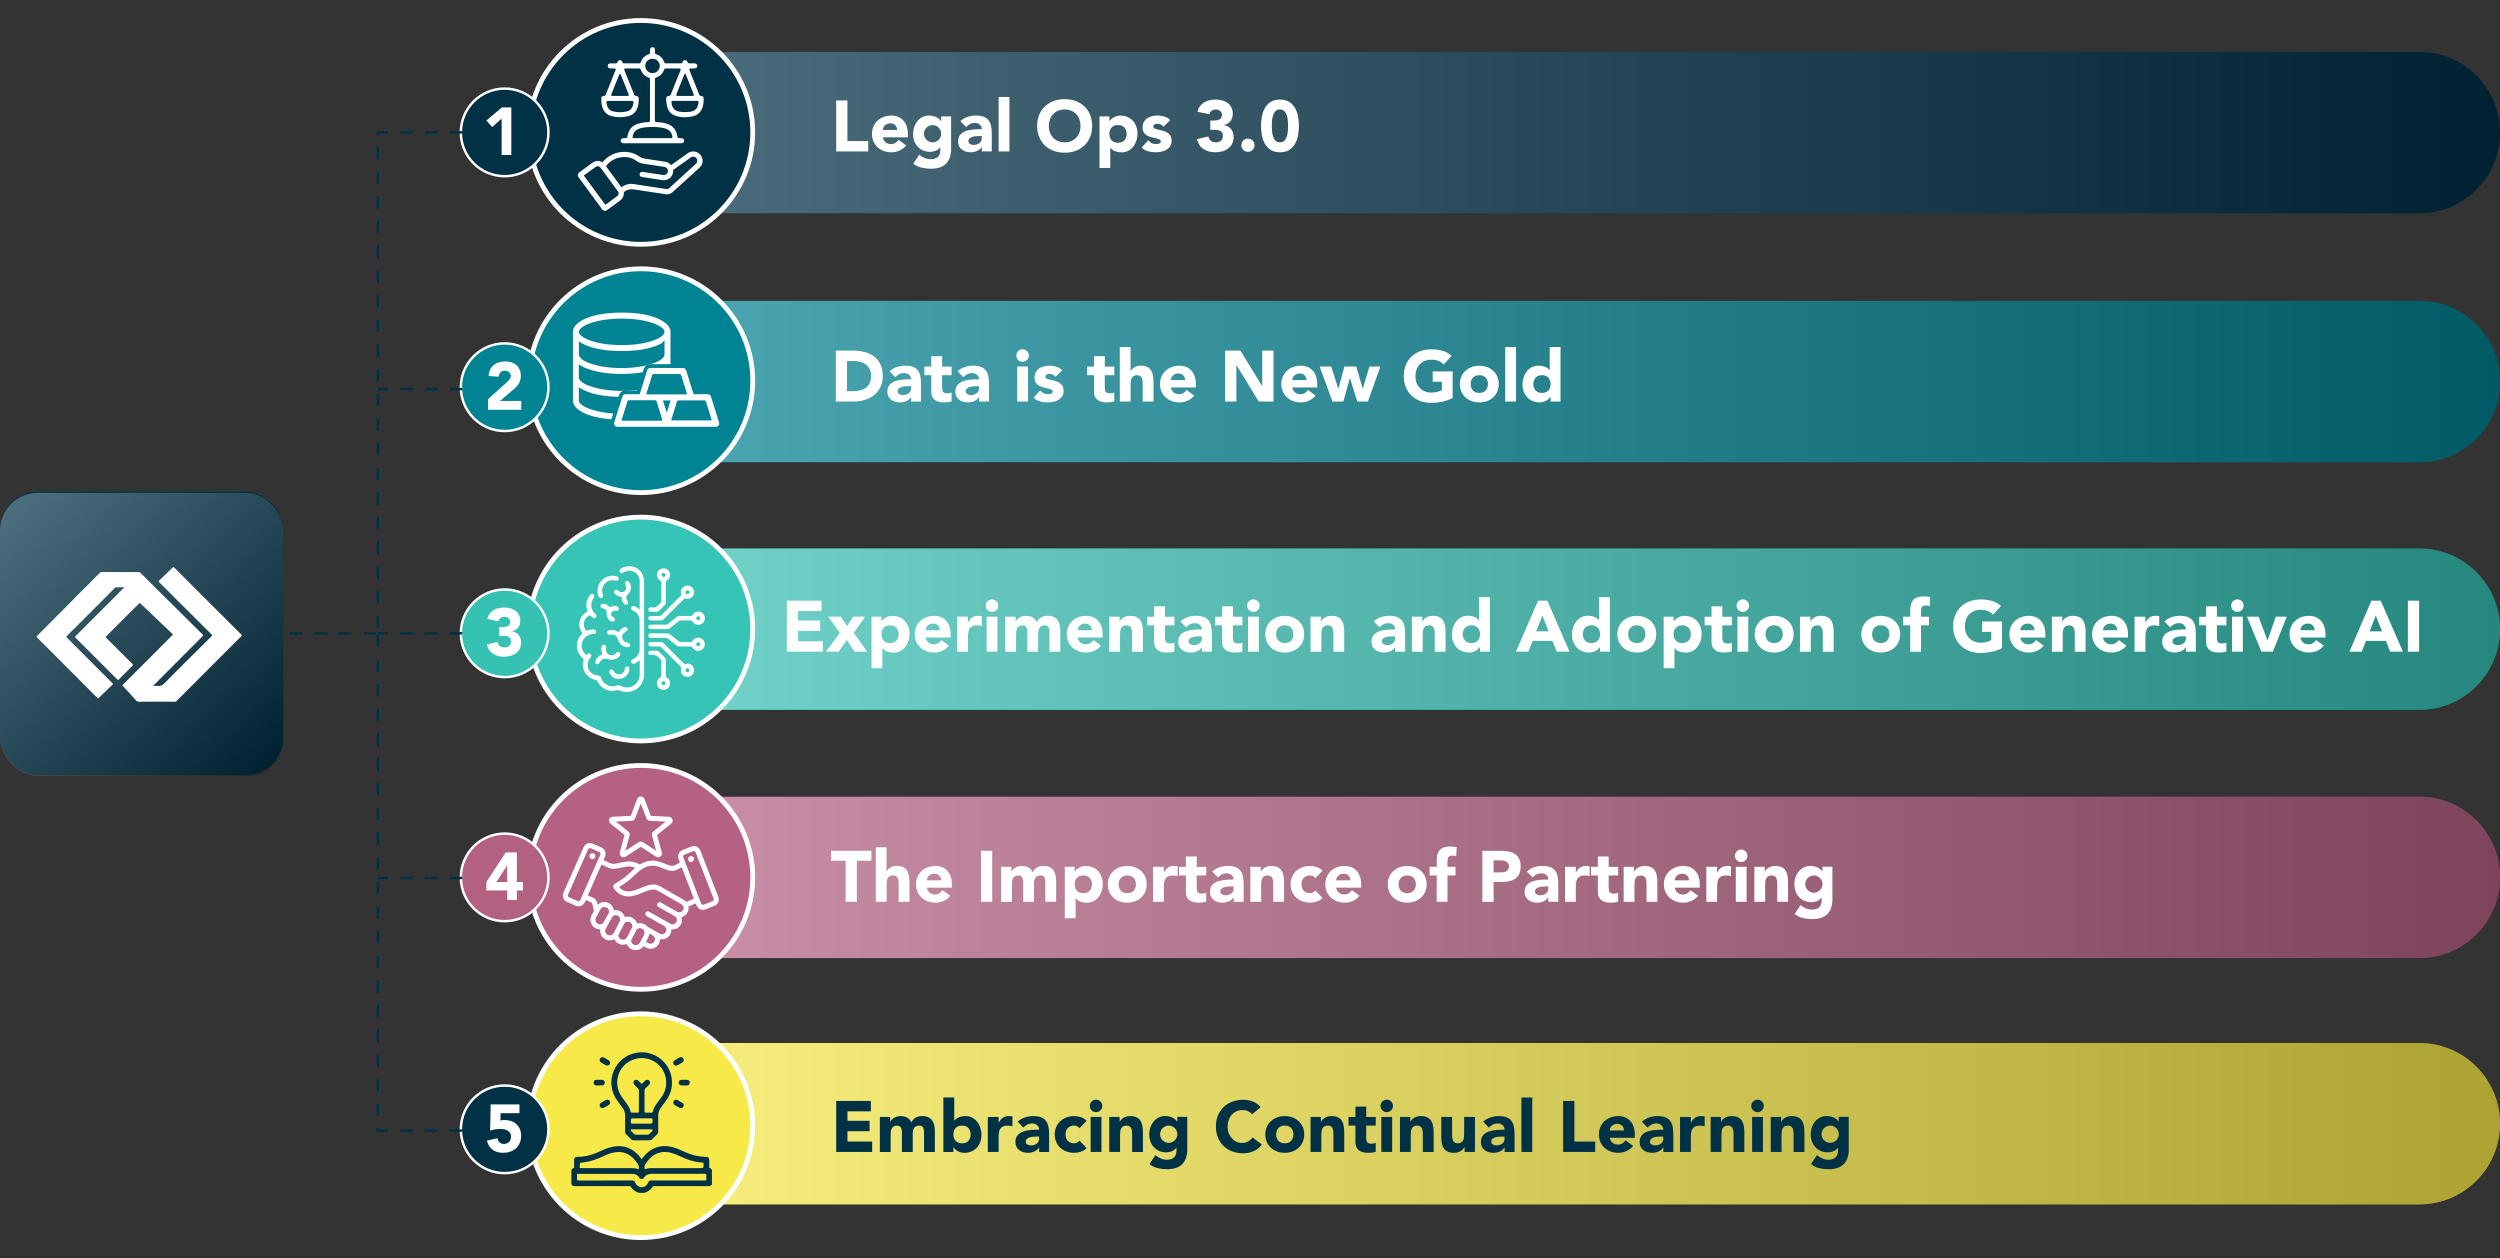<?xml version="1.0" encoding="UTF-8"?><svg id="Design_02" xmlns="http://www.w3.org/2000/svg" width="1012.92" height="509.74" xmlns:xlink="http://www.w3.org/1999/xlink" viewBox="0 0 1012.92 509.74"><rect x="0" y="0" width="1012.92" height="509.74" fill="#333333" stroke="none"/><defs><linearGradient id="linear-gradient" x1="259.73" y1="154.59" x2="1012.92" y2="154.59" gradientUnits="userSpaceOnUse"><stop offset="0" stop-color="#fff"/><stop offset="1" stop-color="#000"/></linearGradient><linearGradient id="linear-gradient-2" y1="53.71" y2="53.71" xlink:href="#linear-gradient"/><linearGradient id="linear-gradient-3" y1="254.92" y2="254.92" xlink:href="#linear-gradient"/><linearGradient id="linear-gradient-4" y1="355.49" y2="355.49" xlink:href="#linear-gradient"/><linearGradient id="linear-gradient-5" y1="455.29" y2="455.29" xlink:href="#linear-gradient"/><linearGradient id="linear-gradient-6" x1="6.22" y1="204.21" x2="109.87" y2="311.26" xlink:href="#linear-gradient"/></defs><path d="m259.73,121.9h720.51c18.04,0,32.69,14.65,32.69,32.69h0c0,18.04-14.65,32.69-32.69,32.69H259.73v-65.37h0Z" fill="#008392" stroke-width="0"/><path d="m259.73,121.9h720.51c18.04,0,32.69,14.65,32.69,32.69h0c0,18.04-14.65,32.69-32.69,32.69H259.73v-65.37h0Z" fill="url(#linear-gradient)" opacity=".3" stroke-width="0"/><path d="m259.73,21.03h720.51c18.04,0,32.69,14.65,32.69,32.69h0c0,18.04-14.65,32.69-32.69,32.69H259.73V21.03h0Z" fill="#003145" stroke-width="0"/><path d="m259.73,21.03h720.51c18.04,0,32.69,14.65,32.69,32.69h0c0,18.04-14.65,32.69-32.69,32.69H259.73V21.03h0Z" fill="url(#linear-gradient-2)" opacity=".3" stroke-width="0"/><path d="m338.8,40.69h4.55v16.46h8.43v4.2h-12.99v-20.66Z" fill="#fff" stroke-width="0"/><path d="m367.17,58.9c-.7.9-1.59,1.59-2.66,2.07-1.07.49-2.18.73-3.33.73s-2.12-.17-3.08-.53c-.96-.35-1.8-.85-2.51-1.5-.71-.65-1.27-1.43-1.68-2.35-.41-.91-.61-1.94-.61-3.06s.2-2.15.61-3.06c.41-.91.97-1.7,1.68-2.35.71-.65,1.55-1.15,2.51-1.5.96-.35,1.99-.52,3.08-.52,1.01,0,1.93.17,2.76.52.83.35,1.53.85,2.1,1.5.57.65,1.02,1.44,1.33,2.35.31.92.47,1.94.47,3.06v1.37h-10.16c.18.84.55,1.5,1.14,2s1.3.74,2.16.74c.72,0,1.33-.16,1.82-.48.5-.32.93-.73,1.3-1.24l3.06,2.25Zm-3.71-6.25c.02-.74-.22-1.37-.73-1.9-.51-.53-1.16-.79-1.96-.79-.49,0-.91.08-1.28.23-.37.16-.69.36-.95.6s-.47.52-.61.85c-.15.32-.23.66-.25,1.01h5.78Z" fill="#fff" stroke-width="0"/><path d="m385.38,60.16c0,2.68-.68,4.72-2.03,6.11-1.35,1.39-3.41,2.09-6.17,2.09-1.26,0-2.51-.14-3.74-.42-1.23-.28-2.35-.83-3.39-1.65l2.42-3.62c.68.56,1.4,1.01,2.14,1.34.75.33,1.57.5,2.47.5,1.34,0,2.33-.33,2.96-.98.63-.65.95-1.48.95-2.5v-1.37h-.06c-.51.68-1.13,1.16-1.88,1.44-.75.28-1.45.42-2.12.42-1.05,0-2-.18-2.86-.54-.86-.36-1.59-.87-2.2-1.52-.61-.65-1.08-1.42-1.42-2.32-.33-.9-.5-1.88-.5-2.95,0-.93.15-1.85.45-2.74.3-.89.73-1.68,1.28-2.36.55-.68,1.23-1.23,2.03-1.65.8-.42,1.7-.63,2.71-.63.62,0,1.19.07,1.71.2.52.14.98.31,1.39.53.41.21.76.45,1.05.71.29.26.52.52.7.77h.06v-1.87h4.03v12.99Zm-11.03-5.98c0,.47.09.91.26,1.33.17.42.42.79.74,1.11.32.32.69.58,1.11.77.42.19.88.29,1.39.29s.94-.1,1.37-.29c.43-.19.8-.45,1.12-.77.32-.32.57-.69.74-1.11.17-.42.26-.86.26-1.33s-.09-.91-.26-1.33c-.18-.42-.42-.79-.74-1.11-.32-.32-.7-.58-1.12-.77-.43-.19-.89-.29-1.37-.29s-.97.1-1.39.29c-.42.19-.79.45-1.11.77s-.57.69-.74,1.11c-.18.42-.26.86-.26,1.33Z" fill="#fff" stroke-width="0"/><path d="m397.78,59.57h-.06c-.49.76-1.13,1.3-1.94,1.63-.81.33-1.66.5-2.55.5-.66,0-1.3-.09-1.91-.28-.61-.18-1.15-.46-1.62-.83-.47-.37-.84-.83-1.11-1.37-.27-.54-.41-1.18-.41-1.9,0-.82.15-1.51.45-2.07.3-.56.71-1.03,1.23-1.4.52-.37,1.1-.66,1.77-.86.66-.2,1.35-.35,2.06-.45.71-.1,1.42-.16,2.13-.18.71-.02,1.37-.03,1.97-.03,0-.78-.28-1.4-.83-1.85-.55-.46-1.21-.69-1.97-.69s-1.38.15-1.97.45c-.59.3-1.12.71-1.59,1.24l-2.33-2.39c.82-.76,1.77-1.33,2.86-1.71,1.09-.38,2.22-.57,3.39-.57,1.28,0,2.34.16,3.17.48.83.32,1.49.79,1.98,1.42.5.62.84,1.39,1.04,2.29s.29,1.95.29,3.14v7.21h-4.03v-1.78Zm-1.08-4.44c-.33,0-.74.01-1.24.04-.5.03-.97.11-1.43.25-.46.14-.85.34-1.17.61-.32.27-.48.65-.48,1.14,0,.53.22.92.67,1.17.45.25.91.38,1.4.38.43,0,.84-.06,1.24-.18.4-.12.75-.28,1.06-.5.31-.21.56-.49.74-.82.19-.33.28-.72.28-1.17v-.93h-1.08Z" fill="#fff" stroke-width="0"/><path d="m404.61,39.29h4.38v22.06h-4.38v-22.06Z" fill="#fff" stroke-width="0"/><path d="m420.22,51.02c0-1.65.28-3.15.83-4.49.55-1.34,1.33-2.49,2.32-3.43.99-.94,2.17-1.67,3.53-2.17s2.85-.76,4.47-.76,3.1.25,4.46.76c1.36.51,2.54,1.23,3.53,2.17.99.94,1.77,2.09,2.32,3.43s.83,2.84.83,4.49-.28,3.15-.83,4.49-1.33,2.49-2.32,3.43c-.99.94-2.17,1.67-3.53,2.17-1.36.51-2.85.76-4.46.76s-3.1-.25-4.47-.76-2.54-1.23-3.53-2.17c-.99-.94-1.77-2.09-2.32-3.43-.55-1.34-.83-2.84-.83-4.49Zm4.73,0c0,.97.15,1.86.45,2.67.3.81.73,1.51,1.3,2.1.56.59,1.24,1.06,2.03,1.39.79.33,1.67.5,2.64.5s1.85-.17,2.64-.5c.79-.33,1.46-.79,2.03-1.39.56-.59,1-1.29,1.3-2.1.3-.81.45-1.7.45-2.67s-.15-1.84-.45-2.66c-.3-.82-.73-1.52-1.3-2.12-.56-.59-1.24-1.06-2.03-1.39-.79-.33-1.67-.5-2.64-.5s-1.85.17-2.64.5c-.79.33-1.46.79-2.03,1.39-.56.59-1,1.3-1.3,2.12-.3.82-.45,1.7-.45,2.66Z" fill="#fff" stroke-width="0"/><path d="m445.46,47.17h4.03v1.87h.06c.17-.25.4-.51.69-.77.28-.26.61-.5.99-.71.38-.21.79-.39,1.24-.53.45-.14.92-.2,1.43-.2,1.05,0,2,.18,2.86.54.86.36,1.59.87,2.2,1.52.61.65,1.08,1.43,1.42,2.32.33.9.5,1.88.5,2.95,0,.99-.15,1.94-.45,2.85s-.73,1.71-1.28,2.41c-.55.7-1.23,1.26-2.03,1.68-.8.42-1.7.63-2.71.63-.92,0-1.77-.14-2.55-.42-.79-.28-1.44-.76-1.94-1.44h-.06v8.17h-4.38v-20.84Zm4.03,7.09c0,1.07.31,1.94.92,2.6.61.66,1.47.99,2.58.99s1.97-.33,2.58-.99c.61-.66.92-1.53.92-2.6s-.31-1.94-.92-2.6c-.61-.66-1.47-.99-2.58-.99s-1.97.33-2.58.99c-.61.66-.92,1.53-.92,2.6Z" fill="#fff" stroke-width="0"/><path d="m471.46,51.34c-.64-.8-1.49-1.2-2.54-1.2-.37,0-.73.09-1.08.26-.35.17-.53.48-.53.9,0,.35.18.61.54.77.36.17.82.31,1.37.44.55.13,1.15.26,1.78.41.63.15,1.23.37,1.78.69.55.31,1.01.73,1.37,1.27.36.54.54,1.25.54,2.15s-.2,1.67-.6,2.26c-.4.59-.91,1.07-1.53,1.43-.62.36-1.32.61-2.1.76-.78.15-1.55.22-2.31.22-.99,0-1.99-.14-3.01-.42-1.01-.28-1.87-.78-2.57-1.5l2.66-2.95c.41.51.86.89,1.36,1.15s1.07.39,1.74.39c.51,0,.96-.07,1.37-.22.41-.15.61-.41.61-.8,0-.37-.18-.65-.54-.83-.36-.18-.82-.34-1.37-.47-.55-.13-1.15-.26-1.78-.41-.63-.15-1.23-.36-1.78-.66-.55-.29-1.01-.71-1.37-1.24-.36-.53-.54-1.25-.54-2.15,0-.84.17-1.56.51-2.16.34-.6.79-1.1,1.34-1.49.55-.39,1.19-.68,1.91-.86.72-.18,1.45-.28,2.19-.28.93,0,1.88.14,2.83.41.95.27,1.76.76,2.42,1.46l-2.69,2.66Z" fill="#fff" stroke-width="0"/><path d="m490.34,48.83h1.43c.41,0,.81-.03,1.2-.09.39-.06.74-.17,1.07-.34.32-.17.58-.4.77-.7.19-.3.29-.7.29-1.18,0-.62-.25-1.14-.74-1.55-.5-.41-1.1-.61-1.82-.61-.68,0-1.25.19-1.69.55s-.74.83-.88,1.37l-4.82-.99c.23-.9.58-1.66,1.05-2.29.47-.63,1.02-1.14,1.66-1.53.64-.39,1.36-.68,2.15-.86.79-.18,1.62-.28,2.5-.28s1.79.11,2.64.34,1.59.57,2.23,1.05c.64.48,1.15,1.08,1.53,1.79.38.72.57,1.58.57,2.57,0,1.15-.3,2.13-.9,2.95-.6.82-1.48,1.34-2.63,1.58v.09c.62.08,1.17.26,1.65.55s.88.65,1.21,1.08c.33.43.58.92.76,1.46.17.54.26,1.12.26,1.72,0,1.03-.2,1.94-.6,2.71-.4.78-.93,1.43-1.6,1.94-.67.52-1.46.9-2.36,1.15-.9.25-1.86.38-2.87.38-1.85,0-3.44-.43-4.77-1.28-1.33-.86-2.21-2.21-2.64-4.06l4.61-1.08c.16.74.47,1.32.95,1.75.48.43,1.18.64,2.12.64s1.66-.25,2.12-.74c.46-.5.69-1.13.69-1.91,0-.58-.12-1.04-.37-1.36-.24-.32-.56-.56-.95-.72-.39-.16-.83-.25-1.31-.28-.49-.03-.97-.04-1.46-.04h-1.02v-3.79Z" fill="#fff" stroke-width="0"/><path d="m502.95,58.84c0-.37.07-.72.2-1.05.14-.33.33-.62.57-.86s.53-.43.86-.57c.33-.14.68-.2,1.05-.2s.72.07,1.05.2c.33.14.62.33.86.57.24.24.43.53.57.86.14.33.2.68.2,1.05s-.07.72-.2,1.05c-.14.33-.33.62-.57.86-.24.24-.53.43-.86.57-.33.14-.68.2-1.05.2s-.72-.07-1.05-.2c-.33-.14-.62-.33-.86-.57-.24-.24-.43-.53-.57-.86-.14-.33-.2-.68-.2-1.05Z" fill="#fff" stroke-width="0"/><path d="m510.92,51.02c0-1.23.11-2.47.34-3.74.22-1.26.62-2.41,1.2-3.44.57-1.03,1.36-1.87,2.35-2.52s2.26-.98,3.79-.98,2.8.33,3.79.98,1.78,1.49,2.35,2.52c.57,1.03.97,2.18,1.2,3.44.22,1.26.34,2.51.34,3.74s-.11,2.47-.34,3.74c-.22,1.26-.62,2.41-1.2,3.44-.57,1.03-1.36,1.87-2.35,2.52s-2.26.98-3.79.98-2.8-.33-3.79-.98-1.78-1.49-2.35-2.52c-.57-1.03-.97-2.18-1.2-3.44-.22-1.26-.34-2.51-.34-3.74Zm4.38,0c0,.54.02,1.2.07,1.96.05.76.18,1.49.39,2.19.21.7.54,1.29.98,1.78.44.49,1.06.73,1.85.73s1.39-.24,1.84-.73c.45-.49.78-1.08.99-1.78.21-.7.35-1.43.39-2.19.05-.76.07-1.41.07-1.96s-.02-1.2-.07-1.96c-.05-.76-.18-1.49-.39-2.19-.21-.7-.54-1.29-.99-1.78-.45-.49-1.06-.73-1.84-.73s-1.42.24-1.85.73c-.44.49-.76,1.08-.98,1.78s-.35,1.43-.39,2.19c-.05.76-.07,1.41-.07,1.96Z" fill="#fff" stroke-width="0"/><path d="m338.63,142.04h6.83c1.65,0,3.23.19,4.71.55,1.49.37,2.79.97,3.9,1.79,1.11.83,1.99,1.9,2.64,3.22.65,1.32.98,2.93.98,4.81,0,1.67-.32,3.15-.95,4.42-.63,1.27-1.48,2.34-2.55,3.21-1.07.87-2.31,1.52-3.71,1.97-1.4.45-2.87.67-4.41.67h-7.44v-20.66Zm4.55,16.46h2.36c1.05,0,2.03-.11,2.93-.32.9-.21,1.69-.57,2.35-1.06.66-.5,1.18-1.15,1.56-1.96.38-.81.57-1.79.57-2.96,0-1.01-.19-1.89-.57-2.64-.38-.75-.89-1.37-1.53-1.85-.64-.49-1.4-.85-2.26-1.09-.87-.24-1.78-.36-2.73-.36h-2.68v12.26Z" fill="#fff" stroke-width="0"/><path d="m369.12,160.92h-.06c-.49.76-1.13,1.3-1.94,1.63-.81.33-1.66.5-2.55.5-.66,0-1.3-.09-1.91-.28-.61-.18-1.15-.46-1.62-.83-.47-.37-.84-.83-1.11-1.37-.27-.54-.41-1.18-.41-1.9,0-.82.15-1.51.45-2.07.3-.56.71-1.03,1.23-1.4.52-.37,1.1-.66,1.77-.86.66-.2,1.35-.35,2.06-.45.71-.1,1.42-.16,2.13-.18.71-.02,1.37-.03,1.97-.03,0-.78-.28-1.4-.83-1.85-.55-.46-1.21-.69-1.97-.69s-1.38.15-1.97.45c-.59.3-1.12.71-1.59,1.24l-2.33-2.39c.82-.76,1.77-1.33,2.86-1.71,1.09-.38,2.22-.57,3.39-.57,1.28,0,2.34.16,3.17.48.83.32,1.49.79,1.98,1.42.5.62.84,1.39,1.04,2.29s.29,1.95.29,3.14v7.21h-4.03v-1.78Zm-1.08-4.44c-.33,0-.74.01-1.24.04-.5.03-.97.11-1.43.25-.46.14-.85.34-1.17.61-.32.27-.48.65-.48,1.14,0,.53.22.92.67,1.17.45.25.91.38,1.4.38.43,0,.84-.06,1.24-.18.4-.12.75-.28,1.06-.5.31-.21.56-.49.74-.82.19-.33.28-.72.28-1.17v-.93h-1.08Z" fill="#fff" stroke-width="0"/><path d="m385.55,152.02h-3.85v4.73c0,.39.02.74.06,1.06.04.32.13.6.26.83.14.23.35.41.63.54.28.13.66.19,1.12.19.23,0,.54-.02.92-.07.38-.05.67-.16.86-.34v3.65c-.49.17-.99.29-1.52.35-.52.06-1.04.09-1.55.09-.74,0-1.42-.08-2.04-.23-.62-.16-1.17-.4-1.63-.74-.47-.34-.83-.78-1.09-1.33-.26-.54-.39-1.21-.39-1.98v-6.74h-2.8v-3.5h2.8v-4.2h4.38v4.2h3.85v3.5Z" fill="#fff" stroke-width="0"/><path d="m396.67,160.92h-.06c-.49.76-1.13,1.3-1.94,1.63-.81.33-1.66.5-2.55.5-.66,0-1.3-.09-1.91-.28-.61-.18-1.15-.46-1.62-.83-.47-.37-.84-.83-1.11-1.37-.27-.54-.41-1.18-.41-1.9,0-.82.15-1.51.45-2.07.3-.56.71-1.03,1.23-1.4.52-.37,1.1-.66,1.77-.86.66-.2,1.35-.35,2.06-.45.71-.1,1.42-.16,2.13-.18.71-.02,1.37-.03,1.97-.03,0-.78-.28-1.4-.83-1.85-.55-.46-1.21-.69-1.97-.69s-1.38.15-1.97.45c-.59.3-1.12.71-1.59,1.24l-2.33-2.39c.82-.76,1.77-1.33,2.86-1.71,1.09-.38,2.22-.57,3.39-.57,1.28,0,2.34.16,3.17.48.83.32,1.49.79,1.98,1.42.5.62.84,1.39,1.04,2.29s.29,1.95.29,3.14v7.21h-4.03v-1.78Zm-1.08-4.44c-.33,0-.74.01-1.24.04-.5.03-.97.11-1.43.25-.46.14-.85.34-1.17.61-.32.27-.48.65-.48,1.14,0,.53.22.92.67,1.17.45.25.91.38,1.4.38.43,0,.84-.06,1.24-.18.4-.12.75-.28,1.06-.5.31-.21.56-.49.74-.82.19-.33.28-.72.28-1.17v-.93h-1.08Z" fill="#fff" stroke-width="0"/><path d="m411.79,144.05c0-.7.25-1.3.74-1.79s1.09-.74,1.79-.74,1.3.25,1.79.74.74,1.09.74,1.79-.25,1.3-.74,1.79-1.09.74-1.79.74-1.3-.25-1.79-.74-.74-1.09-.74-1.79Zm.35,4.46h4.38v14.18h-4.38v-14.18Z" fill="#fff" stroke-width="0"/><path d="m427.69,152.69c-.64-.8-1.49-1.2-2.54-1.2-.37,0-.73.09-1.08.26-.35.17-.53.48-.53.9,0,.35.18.61.54.77.36.17.82.31,1.37.44.55.13,1.15.26,1.78.41.63.15,1.23.37,1.78.69.55.31,1.01.73,1.37,1.27.36.54.54,1.25.54,2.15s-.2,1.67-.6,2.26c-.4.59-.91,1.07-1.53,1.43-.62.36-1.32.61-2.1.76-.78.15-1.55.22-2.31.22-.99,0-1.99-.14-3.01-.42-1.01-.28-1.87-.78-2.57-1.5l2.66-2.95c.41.51.86.89,1.36,1.15s1.07.39,1.74.39c.51,0,.96-.07,1.37-.22.41-.15.61-.41.61-.8,0-.37-.18-.65-.54-.83-.36-.18-.82-.34-1.37-.47-.55-.13-1.15-.26-1.78-.41-.63-.15-1.23-.36-1.78-.66-.55-.29-1.01-.71-1.37-1.24-.36-.53-.54-1.25-.54-2.15,0-.84.17-1.56.51-2.16.34-.6.79-1.1,1.34-1.49.55-.39,1.19-.68,1.91-.86.72-.18,1.45-.28,2.19-.28.93,0,1.88.14,2.83.41.95.27,1.76.76,2.42,1.46l-2.69,2.66Z" fill="#fff" stroke-width="0"/><path d="m451.47,152.02h-3.85v4.73c0,.39.02.74.06,1.06.04.32.13.6.26.83.14.23.35.41.63.54.28.13.66.19,1.12.19.23,0,.54-.02.92-.07.38-.05.67-.16.86-.34v3.65c-.49.17-.99.29-1.52.35-.52.06-1.04.09-1.55.09-.74,0-1.42-.08-2.04-.23-.62-.16-1.17-.4-1.63-.74-.47-.34-.83-.78-1.09-1.33-.26-.54-.39-1.21-.39-1.98v-6.74h-2.8v-3.5h2.8v-4.2h4.38v4.2h3.85v3.5Z" fill="#fff" stroke-width="0"/><path d="m458.07,140.63v9.81h.06c.1-.27.26-.54.5-.82s.52-.52.85-.73c.33-.21.72-.39,1.17-.53.45-.14.93-.2,1.46-.2,1.11,0,2,.17,2.69.51.68.34,1.21.81,1.59,1.42.38.6.64,1.31.77,2.13.14.82.2,1.7.2,2.66v7.82h-4.38v-6.95c0-.41-.01-.83-.04-1.27-.03-.44-.12-.84-.26-1.21-.15-.37-.37-.67-.67-.9-.3-.23-.73-.35-1.3-.35s-1.02.1-1.37.31c-.35.2-.62.48-.8.82-.19.34-.31.72-.36,1.15-.06.43-.09.88-.09,1.34v7.06h-4.38v-22.06h4.38Z" fill="#fff" stroke-width="0"/><path d="m483.87,160.25c-.7.9-1.59,1.59-2.66,2.07-1.07.49-2.18.73-3.33.73s-2.12-.17-3.08-.53c-.96-.35-1.8-.85-2.51-1.5-.71-.65-1.27-1.43-1.68-2.35-.41-.91-.61-1.94-.61-3.06s.2-2.15.61-3.06c.41-.91.97-1.7,1.68-2.35.71-.65,1.55-1.15,2.51-1.5.96-.35,1.99-.52,3.08-.52,1.01,0,1.93.17,2.76.52.83.35,1.53.85,2.1,1.5.57.65,1.02,1.44,1.33,2.35.31.92.47,1.94.47,3.06v1.37h-10.16c.18.84.55,1.5,1.14,2s1.3.74,2.16.74c.72,0,1.33-.16,1.82-.48.5-.32.93-.73,1.3-1.24l3.06,2.25Zm-3.71-6.25c.02-.74-.22-1.37-.73-1.9-.51-.53-1.16-.79-1.96-.79-.49,0-.91.08-1.28.23-.37.16-.69.36-.95.6s-.47.52-.61.85c-.15.32-.23.66-.25,1.01h5.78Z" fill="#fff" stroke-width="0"/><path d="m496.38,142.04h6.19l8.78,14.36h.06v-14.36h4.55v20.66h-5.95l-9.02-14.71h-.06v14.71h-4.55v-20.66Z" fill="#fff" stroke-width="0"/><path d="m533.04,160.25c-.7.9-1.59,1.59-2.66,2.07-1.07.49-2.18.73-3.33.73s-2.12-.17-3.08-.53c-.96-.35-1.8-.85-2.51-1.5-.71-.65-1.27-1.43-1.68-2.35-.41-.91-.61-1.94-.61-3.06s.2-2.15.61-3.06c.41-.91.97-1.7,1.68-2.35.71-.65,1.55-1.15,2.51-1.5.96-.35,1.99-.52,3.08-.52,1.01,0,1.93.17,2.76.52.83.35,1.53.85,2.1,1.5.57.65,1.02,1.44,1.33,2.35.31.92.47,1.94.47,3.06v1.37h-10.16c.18.84.55,1.5,1.14,2s1.3.74,2.16.74c.72,0,1.33-.16,1.82-.48.5-.32.93-.73,1.3-1.24l3.06,2.25Zm-3.71-6.25c.02-.74-.22-1.37-.73-1.9-.51-.53-1.16-.79-1.96-.79-.49,0-.91.08-1.28.23-.37.16-.69.36-.95.6s-.47.52-.61.85c-.15.32-.23.66-.25,1.01h5.78Z" fill="#fff" stroke-width="0"/><path d="m534.67,148.51h4.67l2.89,8.9h.06l2.42-8.9h4.79l2.63,8.9h.06l2.66-8.9h4.44l-5.05,14.18h-4.32l-2.95-9.43h-.06l-2.63,9.43h-4.41l-5.19-14.18Z" fill="#fff" stroke-width="0"/><path d="m588.57,161.24c-1.34.7-2.74,1.21-4.2,1.52-1.46.31-2.95.47-4.46.47-1.62,0-3.1-.25-4.47-.76s-2.54-1.23-3.53-2.17c-.99-.94-1.77-2.09-2.32-3.43-.55-1.34-.83-2.84-.83-4.49s.28-3.15.83-4.49c.55-1.34,1.33-2.49,2.32-3.43.99-.94,2.17-1.67,3.53-2.17s2.85-.76,4.47-.76,3.18.2,4.57.6c1.39.4,2.61,1.08,3.66,2.06l-3.21,3.5c-.62-.64-1.32-1.13-2.1-1.46-.78-.33-1.75-.5-2.92-.5-.97,0-1.85.17-2.64.5-.79.33-1.46.79-2.03,1.39-.56.59-1,1.3-1.3,2.12-.3.82-.45,1.7-.45,2.66s.15,1.86.45,2.67c.3.81.73,1.51,1.3,2.1.56.59,1.24,1.06,2.03,1.39.79.33,1.67.5,2.64.5s1.85-.11,2.57-.34c.72-.22,1.29-.45,1.72-.69v-3.36h-3.71v-4.2h8.08v10.8Z" fill="#fff" stroke-width="0"/><path d="m591.49,155.61c0-1.13.2-2.15.61-3.06.41-.91.97-1.7,1.68-2.35.71-.65,1.55-1.15,2.51-1.5.96-.35,1.99-.52,3.08-.52s2.12.17,3.08.52c.96.35,1.8.85,2.51,1.5.71.65,1.27,1.44,1.68,2.35.41.92.61,1.94.61,3.06s-.2,2.15-.61,3.06c-.41.92-.97,1.7-1.68,2.35-.71.65-1.55,1.15-2.51,1.5-.96.35-1.99.53-3.08.53s-2.12-.17-3.08-.53c-.96-.35-1.8-.85-2.51-1.5-.71-.65-1.27-1.43-1.68-2.35-.41-.91-.61-1.94-.61-3.06Zm4.38,0c0,1.07.31,1.94.92,2.6.61.66,1.47.99,2.58.99s1.97-.33,2.58-.99c.61-.66.92-1.53.92-2.6s-.31-1.94-.92-2.6c-.61-.66-1.47-.99-2.58-.99s-1.97.33-2.58.99c-.61.66-.92,1.53-.92,2.6Z" fill="#fff" stroke-width="0"/><path d="m609.87,140.63h4.38v22.06h-4.38v-22.06Z" fill="#fff" stroke-width="0"/><path d="m632.29,162.7h-4.03v-1.87h-.06c-.18.25-.4.51-.69.77-.28.26-.61.5-.99.71-.38.21-.8.39-1.25.53-.46.14-.93.2-1.42.2-1.05,0-2-.18-2.86-.54-.86-.36-1.59-.87-2.2-1.52-.61-.65-1.08-1.43-1.42-2.32-.33-.89-.5-1.88-.5-2.95,0-.99.15-1.94.45-2.85.3-.9.73-1.71,1.28-2.41.55-.7,1.23-1.26,2.03-1.68.8-.42,1.7-.63,2.71-.63.91,0,1.77.14,2.55.42.79.28,1.43.76,1.94,1.44h.06v-9.4h4.38v22.06Zm-4.03-7.09c0-1.07-.31-1.94-.92-2.6-.61-.66-1.47-.99-2.58-.99s-1.97.33-2.58.99c-.61.66-.92,1.53-.92,2.6s.31,1.94.92,2.6c.61.66,1.47.99,2.58.99s1.97-.33,2.58-.99c.61-.66.92-1.53.92-2.6Z" fill="#fff" stroke-width="0"/><path d="m259.73,222.23h720.51c18.04,0,32.69,14.65,32.69,32.69h0c0,18.04-14.65,32.69-32.69,32.69H259.73v-65.37h0Z" fill="#35c2b3" stroke-width="0"/><path d="m259.73,222.23h720.51c18.04,0,32.69,14.65,32.69,32.69h0c0,18.04-14.65,32.69-32.69,32.69H259.73v-65.37h0Z" fill="url(#linear-gradient-3)" opacity=".3" stroke-width="0"/><path d="m259.73,322.8h720.51c18.04,0,32.69,14.65,32.69,32.69h0c0,18.04-14.65,32.69-32.69,32.69H259.73v-65.37h0Z" fill="#b56183" stroke-width="0"/><path d="m259.73,322.8h720.51c18.04,0,32.69,14.65,32.69,32.69h0c0,18.04-14.65,32.69-32.69,32.69H259.73v-65.37h0Z" fill="url(#linear-gradient-4)" opacity=".3" stroke-width="0"/><path d="m259.73,422.6h720.51c18.04,0,32.69,14.65,32.69,32.69h0c0,18.04-14.65,32.69-32.69,32.69H259.73v-65.37h0Z" fill="#f7ea48" stroke-width="0"/><path d="m259.73,422.6h720.51c18.04,0,32.69,14.65,32.69,32.69h0c0,18.04-14.65,32.69-32.69,32.69H259.73v-65.37h0Z" fill="url(#linear-gradient-5)" opacity=".3" stroke-width="0"/><path d="m318.8,243.38h14.04v4.2h-9.48v3.85h8.96v4.2h-8.96v4.2h10.01v4.2h-14.56v-20.66Z" fill="#fff" stroke-width="0"/><path d="m340.28,256.45l-4.73-6.6h5.17l2.51,3.85,2.42-3.85h4.87l-4.61,6.6,5.46,7.59h-5.17l-3.09-4.73-3.33,4.73h-5.11l5.6-7.59Z" fill="#fff" stroke-width="0"/><path d="m353.09,249.86h4.03v1.87h.06c.17-.25.4-.51.69-.77.28-.26.61-.5.99-.71.38-.21.79-.39,1.24-.53.45-.14.92-.2,1.43-.2,1.05,0,2,.18,2.86.54.86.36,1.59.87,2.2,1.52.61.65,1.08,1.43,1.42,2.32.33.9.5,1.88.5,2.95,0,.99-.15,1.94-.45,2.85s-.73,1.71-1.28,2.41c-.55.7-1.23,1.26-2.03,1.68-.8.42-1.7.63-2.71.63-.92,0-1.77-.14-2.55-.42-.79-.28-1.44-.76-1.94-1.44h-.06v8.17h-4.38v-20.84Zm4.03,7.09c0,1.07.31,1.94.92,2.6.61.66,1.47.99,2.58.99s1.97-.33,2.58-.99c.61-.66.92-1.53.92-2.6s-.31-1.94-.92-2.6c-.61-.66-1.47-.99-2.58-.99s-1.97.33-2.58.99c-.61.66-.92,1.53-.92,2.6Z" fill="#fff" stroke-width="0"/><path d="m384.49,261.59c-.7.9-1.59,1.59-2.66,2.07-1.07.49-2.18.73-3.33.73s-2.12-.17-3.08-.53c-.96-.35-1.8-.85-2.51-1.5-.71-.65-1.27-1.43-1.68-2.35-.41-.91-.61-1.94-.61-3.06s.2-2.15.61-3.06c.41-.91.97-1.7,1.68-2.35.71-.65,1.55-1.15,2.51-1.5.96-.35,1.99-.52,3.08-.52,1.01,0,1.93.17,2.76.52.83.35,1.53.85,2.1,1.5.57.65,1.02,1.44,1.33,2.35.31.92.47,1.94.47,3.06v1.37h-10.16c.18.84.55,1.5,1.14,2s1.3.74,2.16.74c.72,0,1.33-.16,1.82-.48.5-.32.93-.73,1.3-1.24l3.06,2.25Zm-3.71-6.25c.02-.74-.22-1.37-.73-1.9-.51-.53-1.16-.79-1.96-.79-.49,0-.91.08-1.28.23-.37.16-.69.36-.95.6s-.47.52-.61.85c-.15.32-.23.66-.25,1.01h5.78Z" fill="#fff" stroke-width="0"/><path d="m387.82,249.86h4.38v2.28h.06c.47-.88,1.02-1.53,1.66-1.97.64-.44,1.45-.66,2.42-.66.25,0,.51,0,.76.03.25.02.49.06.7.12v4c-.31-.1-.62-.17-.92-.22-.3-.05-.62-.07-.95-.07-.84,0-1.5.12-1.98.35s-.86.56-1.12.98c-.26.42-.43.92-.51,1.5-.08.58-.12,1.23-.12,1.93v5.92h-4.38v-14.18Z" fill="#fff" stroke-width="0"/><path d="m399.4,245.39c0-.7.25-1.3.74-1.79s1.09-.74,1.79-.74,1.3.25,1.79.74.74,1.09.74,1.79-.25,1.3-.74,1.79-1.09.74-1.79.74-1.3-.25-1.79-.74-.74-1.09-.74-1.79Zm.35,4.46h4.38v14.18h-4.38v-14.18Z" fill="#fff" stroke-width="0"/><path d="m407.28,249.86h4.2v1.93h.06c.14-.27.33-.54.58-.82.25-.27.55-.52.9-.73.35-.21.75-.39,1.2-.53.45-.14.93-.2,1.46-.2.99,0,1.87.2,2.64.61.77.41,1.35,1.05,1.74,1.93.51-.91,1.12-1.57,1.84-1.96s1.61-.58,2.66-.58c.95,0,1.76.16,2.41.48.65.32,1.17.76,1.55,1.31.38.55.65,1.21.82,1.96.17.75.25,1.55.25,2.41v8.38h-4.38v-8.26c0-.66-.14-1.23-.42-1.71-.28-.48-.78-.71-1.5-.71-.51,0-.93.08-1.27.25-.34.17-.61.39-.82.69s-.35.63-.44,1.02c-.09.39-.13.8-.13,1.23v7.5h-4.38v-7.5c0-.25-.01-.56-.03-.93-.02-.37-.09-.72-.2-1.05-.12-.33-.31-.61-.57-.85s-.65-.35-1.15-.35c-.56,0-1.02.1-1.37.31-.35.2-.62.48-.8.82-.19.34-.31.72-.36,1.15-.06.43-.09.88-.09,1.34v7.06h-4.38v-14.18Z" fill="#fff" stroke-width="0"/><path d="m446.09,261.59c-.7.9-1.59,1.59-2.66,2.07-1.07.49-2.18.73-3.33.73s-2.12-.17-3.08-.53c-.96-.35-1.8-.85-2.51-1.5-.71-.65-1.27-1.43-1.68-2.35-.41-.91-.61-1.94-.61-3.06s.2-2.15.61-3.06c.41-.91.97-1.7,1.68-2.35.71-.65,1.55-1.15,2.51-1.5.96-.35,1.99-.52,3.08-.52,1.01,0,1.93.17,2.76.52.83.35,1.53.85,2.1,1.5.57.65,1.02,1.44,1.33,2.35.31.92.47,1.94.47,3.06v1.37h-10.16c.18.84.55,1.5,1.14,2s1.3.74,2.16.74c.72,0,1.33-.16,1.82-.48.5-.32.93-.73,1.3-1.24l3.06,2.25Zm-3.71-6.25c.02-.74-.22-1.37-.73-1.9-.51-.53-1.16-.79-1.96-.79-.49,0-.91.08-1.28.23-.37.16-.69.36-.95.6s-.47.52-.61.85c-.15.32-.23.66-.25,1.01h5.78Z" fill="#fff" stroke-width="0"/><path d="m449.42,249.86h4.2v1.93h.06c.14-.27.33-.54.58-.82.25-.27.55-.52.9-.73.35-.21.75-.39,1.2-.53.45-.14.93-.2,1.46-.2,1.11,0,2,.17,2.69.51.68.34,1.21.81,1.59,1.42.38.6.64,1.31.77,2.13.14.82.2,1.7.2,2.66v7.82h-4.38v-6.95c0-.41-.01-.83-.04-1.27-.03-.44-.12-.84-.26-1.21-.15-.37-.37-.67-.67-.9-.3-.23-.73-.35-1.3-.35s-1.02.1-1.37.31c-.35.2-.62.48-.8.82-.19.34-.31.72-.36,1.15-.06.43-.09.88-.09,1.34v7.06h-4.38v-14.18Z" fill="#fff" stroke-width="0"/><path d="m475.83,253.36h-3.85v4.73c0,.39.02.74.06,1.06.04.32.13.6.26.83.14.23.35.41.63.54.28.13.66.19,1.12.19.23,0,.54-.02.92-.07.38-.05.67-.16.86-.34v3.65c-.49.17-.99.29-1.52.35-.52.06-1.04.09-1.55.09-.74,0-1.42-.08-2.04-.23-.62-.16-1.17-.4-1.63-.74-.47-.34-.83-.78-1.09-1.33-.26-.54-.39-1.21-.39-1.98v-6.74h-2.8v-3.5h2.8v-4.2h4.38v4.2h3.85v3.5Z" fill="#fff" stroke-width="0"/><path d="m486.95,262.26h-.06c-.49.76-1.13,1.3-1.94,1.63-.81.33-1.66.5-2.55.5-.66,0-1.3-.09-1.91-.28-.61-.18-1.15-.46-1.62-.83-.47-.37-.84-.83-1.11-1.37-.27-.54-.41-1.18-.41-1.9,0-.82.15-1.51.45-2.07.3-.56.71-1.03,1.23-1.4.52-.37,1.1-.66,1.77-.86.66-.2,1.35-.35,2.06-.45.71-.1,1.42-.16,2.13-.18.71-.02,1.37-.03,1.97-.03,0-.78-.28-1.4-.83-1.85-.55-.46-1.21-.69-1.97-.69s-1.38.15-1.97.45c-.59.3-1.12.71-1.59,1.24l-2.33-2.39c.82-.76,1.77-1.33,2.86-1.71,1.09-.38,2.22-.57,3.39-.57,1.28,0,2.34.16,3.17.48.83.32,1.49.79,1.98,1.42.5.62.84,1.39,1.04,2.29s.29,1.95.29,3.14v7.21h-4.03v-1.78Zm-1.08-4.44c-.33,0-.74.01-1.24.04-.5.03-.97.11-1.43.25-.46.14-.85.34-1.17.61-.32.27-.48.65-.48,1.14,0,.53.22.92.67,1.17.45.25.91.38,1.4.38.43,0,.84-.06,1.24-.18.4-.12.75-.28,1.06-.5.31-.21.56-.49.74-.82.19-.33.28-.72.28-1.17v-.93h-1.08Z" fill="#fff" stroke-width="0"/><path d="m503.38,253.36h-3.85v4.73c0,.39.02.74.06,1.06.04.32.13.6.26.83.14.23.35.41.63.54.28.13.66.19,1.12.19.23,0,.54-.02.92-.07.38-.05.67-.16.86-.34v3.65c-.49.17-.99.29-1.52.35-.52.06-1.04.09-1.55.09-.74,0-1.42-.08-2.04-.23-.62-.16-1.17-.4-1.63-.74-.47-.34-.83-.78-1.09-1.33-.26-.54-.39-1.21-.39-1.98v-6.74h-2.8v-3.5h2.8v-4.2h4.38v4.2h3.85v3.5Z" fill="#fff" stroke-width="0"/><path d="m505.3,245.39c0-.7.25-1.3.74-1.79s1.09-.74,1.79-.74,1.3.25,1.79.74.74,1.09.74,1.79-.25,1.3-.74,1.79-1.09.74-1.79.74-1.3-.25-1.79-.74-.74-1.09-.74-1.79Zm.35,4.46h4.38v14.18h-4.38v-14.18Z" fill="#fff" stroke-width="0"/><path d="m512.66,256.95c0-1.13.2-2.15.61-3.06.41-.91.97-1.7,1.68-2.35.71-.65,1.55-1.15,2.51-1.5.96-.35,1.99-.52,3.08-.52s2.12.17,3.08.52c.96.35,1.8.85,2.51,1.5.71.65,1.27,1.44,1.68,2.35.41.92.61,1.94.61,3.06s-.2,2.15-.61,3.06c-.41.92-.97,1.7-1.68,2.35-.71.65-1.55,1.15-2.51,1.5-.96.35-1.99.53-3.08.53s-2.12-.17-3.08-.53c-.96-.35-1.8-.85-2.51-1.5-.71-.65-1.27-1.43-1.68-2.35-.41-.91-.61-1.94-.61-3.06Zm4.38,0c0,1.07.31,1.94.92,2.6.61.66,1.47.99,2.58.99s1.97-.33,2.58-.99c.61-.66.92-1.53.92-2.6s-.31-1.94-.92-2.6c-.61-.66-1.47-.99-2.58-.99s-1.97.33-2.58.99c-.61.66-.92,1.53-.92,2.6Z" fill="#fff" stroke-width="0"/><path d="m530.98,249.86h4.2v1.93h.06c.14-.27.33-.54.58-.82.25-.27.55-.52.9-.73.35-.21.75-.39,1.2-.53.45-.14.93-.2,1.46-.2,1.11,0,2,.17,2.69.51.68.34,1.21.81,1.59,1.42.38.6.64,1.31.77,2.13.14.82.2,1.7.2,2.66v7.82h-4.38v-6.95c0-.41-.01-.83-.04-1.27-.03-.44-.12-.84-.26-1.21-.15-.37-.37-.67-.67-.9-.3-.23-.73-.35-1.3-.35s-1.02.1-1.37.31c-.35.2-.62.48-.8.82-.19.34-.31.72-.36,1.15-.06.43-.09.88-.09,1.34v7.06h-4.38v-14.18Z" fill="#fff" stroke-width="0"/><path d="m565.27,262.26h-.06c-.49.76-1.13,1.3-1.94,1.63-.81.33-1.66.5-2.55.5-.66,0-1.3-.09-1.91-.28-.61-.18-1.15-.46-1.62-.83-.47-.37-.84-.83-1.11-1.37-.27-.54-.41-1.18-.41-1.9,0-.82.15-1.51.45-2.07.3-.56.71-1.03,1.23-1.4.52-.37,1.1-.66,1.77-.86.66-.2,1.35-.35,2.06-.45.71-.1,1.42-.16,2.13-.18.71-.02,1.37-.03,1.97-.03,0-.78-.28-1.4-.83-1.85-.55-.46-1.21-.69-1.97-.69s-1.38.15-1.97.45c-.59.3-1.12.71-1.59,1.24l-2.33-2.39c.82-.76,1.77-1.33,2.86-1.71,1.09-.38,2.22-.57,3.39-.57,1.28,0,2.34.16,3.17.48.83.32,1.49.79,1.98,1.42.5.62.84,1.39,1.04,2.29s.29,1.95.29,3.14v7.21h-4.03v-1.78Zm-1.08-4.44c-.33,0-.74.01-1.24.04-.5.03-.97.11-1.43.25-.46.14-.85.34-1.17.61-.32.27-.48.65-.48,1.14,0,.53.22.92.67,1.17.45.25.91.38,1.4.38.43,0,.84-.06,1.24-.18.4-.12.75-.28,1.06-.5.31-.21.56-.49.74-.82.19-.33.28-.72.28-1.17v-.93h-1.08Z" fill="#fff" stroke-width="0"/><path d="m572.04,249.86h4.2v1.93h.06c.14-.27.33-.54.58-.82.25-.27.55-.52.9-.73.35-.21.75-.39,1.2-.53.45-.14.93-.2,1.46-.2,1.11,0,2,.17,2.69.51.68.34,1.21.81,1.59,1.42.38.6.64,1.31.77,2.13.14.82.2,1.7.2,2.66v7.82h-4.38v-6.95c0-.41-.01-.83-.04-1.27-.03-.44-.12-.84-.26-1.21-.15-.37-.37-.67-.67-.9-.3-.23-.73-.35-1.3-.35s-1.02.1-1.37.31c-.35.2-.62.48-.8.82-.19.34-.31.72-.36,1.15-.06.43-.09.88-.09,1.34v7.06h-4.38v-14.18Z" fill="#fff" stroke-width="0"/><path d="m603.68,264.04h-4.03v-1.87h-.06c-.18.25-.4.51-.69.77-.28.26-.61.5-.99.71-.38.21-.8.39-1.25.53-.46.14-.93.2-1.42.2-1.05,0-2-.18-2.86-.54-.86-.36-1.59-.87-2.2-1.52-.61-.65-1.08-1.43-1.42-2.32-.33-.89-.5-1.88-.5-2.95,0-.99.15-1.94.45-2.85.3-.9.73-1.71,1.28-2.41.55-.7,1.23-1.26,2.03-1.68.8-.42,1.7-.63,2.71-.63.91,0,1.77.14,2.55.42.79.28,1.43.76,1.94,1.44h.06v-9.4h4.38v22.06Zm-4.03-7.09c0-1.07-.31-1.94-.92-2.6-.61-.66-1.47-.99-2.58-.99s-1.97.33-2.58.99c-.61.66-.92,1.53-.92,2.6s.31,1.94.92,2.6c.61.66,1.47.99,2.58.99s1.97-.33,2.58-.99c.61-.66.92-1.53.92-2.6Z" fill="#fff" stroke-width="0"/><path d="m623.17,243.38h3.76l8.99,20.66h-5.14l-1.78-4.38h-8.03l-1.72,4.38h-5.02l8.93-20.66Zm1.75,6.01l-2.51,6.42h5.05l-2.54-6.42Z" fill="#fff" stroke-width="0"/><path d="m652.32,264.04h-4.03v-1.87h-.06c-.18.25-.4.51-.69.77-.28.26-.61.5-.99.71-.38.21-.8.39-1.25.53-.46.14-.93.2-1.42.2-1.05,0-2-.18-2.86-.54-.86-.36-1.59-.87-2.2-1.52-.61-.65-1.08-1.43-1.42-2.32-.33-.89-.5-1.88-.5-2.95,0-.99.15-1.94.45-2.85.3-.9.73-1.71,1.28-2.41.55-.7,1.23-1.26,2.03-1.68.8-.42,1.7-.63,2.71-.63.91,0,1.77.14,2.55.42.79.28,1.43.76,1.94,1.44h.06v-9.4h4.38v22.06Zm-4.03-7.09c0-1.07-.31-1.94-.92-2.6-.61-.66-1.47-.99-2.58-.99s-1.97.33-2.58.99c-.61.66-.92,1.53-.92,2.6s.31,1.94.92,2.6c.61.66,1.47.99,2.58.99s1.97-.33,2.58-.99c.61-.66.92-1.53.92-2.6Z" fill="#fff" stroke-width="0"/><path d="m655.3,256.95c0-1.13.2-2.15.61-3.06.41-.91.97-1.7,1.68-2.35.71-.65,1.55-1.15,2.51-1.5.96-.35,1.99-.52,3.08-.52s2.12.17,3.08.52c.96.35,1.8.85,2.51,1.5.71.65,1.27,1.44,1.68,2.35.41.92.61,1.94.61,3.06s-.2,2.15-.61,3.06c-.41.92-.97,1.7-1.68,2.35-.71.65-1.55,1.15-2.51,1.5-.96.35-1.99.53-3.08.53s-2.12-.17-3.08-.53c-.96-.35-1.8-.85-2.51-1.5-.71-.65-1.27-1.43-1.68-2.35-.41-.91-.61-1.94-.61-3.06Zm4.38,0c0,1.07.31,1.94.92,2.6.61.66,1.47.99,2.58.99s1.97-.33,2.58-.99c.61-.66.92-1.53.92-2.6s-.31-1.94-.92-2.6c-.61-.66-1.47-.99-2.58-.99s-1.97.33-2.58.99c-.61.66-.92,1.53-.92,2.6Z" fill="#fff" stroke-width="0"/><path d="m674.04,249.86h4.03v1.87h.06c.17-.25.4-.51.69-.77.28-.26.61-.5.99-.71.38-.21.79-.39,1.24-.53.45-.14.92-.2,1.43-.2,1.05,0,2,.18,2.86.54.86.36,1.59.87,2.2,1.52.61.65,1.08,1.43,1.42,2.32.33.9.5,1.88.5,2.95,0,.99-.15,1.94-.45,2.85s-.73,1.71-1.28,2.41c-.55.7-1.23,1.26-2.03,1.68-.8.42-1.7.63-2.71.63-.92,0-1.77-.14-2.55-.42-.79-.28-1.44-.76-1.94-1.44h-.06v8.17h-4.38v-20.84Zm4.03,7.09c0,1.07.31,1.94.92,2.6.61.66,1.47.99,2.58.99s1.97-.33,2.58-.99c.61-.66.92-1.53.92-2.6s-.31-1.94-.92-2.6c-.61-.66-1.47-.99-2.58-.99s-1.97.33-2.58.99c-.61.66-.92,1.53-.92,2.6Z" fill="#fff" stroke-width="0"/><path d="m701.67,253.36h-3.85v4.73c0,.39.02.74.06,1.06.04.32.13.6.26.83.14.23.35.41.63.54.28.13.66.19,1.12.19.23,0,.54-.02.92-.07.38-.05.67-.16.86-.34v3.65c-.49.17-.99.29-1.52.35-.52.06-1.04.09-1.55.09-.74,0-1.42-.08-2.04-.23-.62-.16-1.17-.4-1.63-.74-.47-.34-.83-.78-1.09-1.33-.26-.54-.39-1.21-.39-1.98v-6.74h-2.8v-3.5h2.8v-4.2h4.38v4.2h3.85v3.5Z" fill="#fff" stroke-width="0"/><path d="m703.6,245.39c0-.7.25-1.3.74-1.79s1.09-.74,1.79-.74,1.3.25,1.79.74.74,1.09.74,1.79-.25,1.3-.74,1.79-1.09.74-1.79.74-1.3-.25-1.79-.74-.74-1.09-.74-1.79Zm.35,4.46h4.38v14.18h-4.38v-14.18Z" fill="#fff" stroke-width="0"/><path d="m710.95,256.95c0-1.13.2-2.15.61-3.06.41-.91.97-1.7,1.68-2.35.71-.65,1.55-1.15,2.51-1.5.96-.35,1.99-.52,3.08-.52s2.12.17,3.08.52c.96.35,1.8.85,2.51,1.5.71.65,1.27,1.44,1.68,2.35.41.92.61,1.94.61,3.06s-.2,2.15-.61,3.06c-.41.92-.97,1.7-1.68,2.35-.71.65-1.55,1.15-2.51,1.5-.96.35-1.99.53-3.08.53s-2.12-.17-3.08-.53c-.96-.35-1.8-.85-2.51-1.5-.71-.65-1.27-1.43-1.68-2.35-.41-.91-.61-1.94-.61-3.06Zm4.38,0c0,1.07.31,1.94.92,2.6.61.66,1.47.99,2.58.99s1.97-.33,2.58-.99c.61-.66.92-1.53.92-2.6s-.31-1.94-.92-2.6c-.61-.66-1.47-.99-2.58-.99s-1.97.33-2.58.99c-.61.66-.92,1.53-.92,2.6Z" fill="#fff" stroke-width="0"/><path d="m729.28,249.86h4.2v1.93h.06c.14-.27.33-.54.58-.82.25-.27.55-.52.9-.73.35-.21.75-.39,1.2-.53.45-.14.93-.2,1.46-.2,1.11,0,2,.17,2.69.51.68.34,1.21.81,1.59,1.42.38.6.64,1.31.77,2.13.14.82.2,1.7.2,2.66v7.82h-4.38v-6.95c0-.41-.01-.83-.04-1.27-.03-.44-.12-.84-.26-1.21-.15-.37-.37-.67-.67-.9-.3-.23-.73-.35-1.3-.35s-1.02.1-1.37.31c-.35.2-.62.48-.8.82-.19.34-.31.72-.36,1.15-.06.43-.09.88-.09,1.34v7.06h-4.38v-14.18Z" fill="#fff" stroke-width="0"/><path d="m754.14,256.95c0-1.13.2-2.15.61-3.06.41-.91.97-1.7,1.68-2.35.71-.65,1.55-1.15,2.51-1.5.96-.35,1.99-.52,3.08-.52s2.12.17,3.08.52c.96.35,1.8.85,2.51,1.5.71.65,1.27,1.44,1.68,2.35.41.92.61,1.94.61,3.06s-.2,2.15-.61,3.06c-.41.92-.97,1.7-1.68,2.35-.71.65-1.55,1.15-2.51,1.5-.96.35-1.99.53-3.08.53s-2.12-.17-3.08-.53c-.96-.35-1.8-.85-2.51-1.5-.71-.65-1.27-1.43-1.68-2.35-.41-.91-.61-1.94-.61-3.06Zm4.38,0c0,1.07.31,1.94.92,2.6.61.66,1.47.99,2.58.99s1.97-.33,2.58-.99c.61-.66.92-1.53.92-2.6s-.31-1.94-.92-2.6c-.61-.66-1.47-.99-2.58-.99s-1.97.33-2.58.99c-.61.66-.92,1.53-.92,2.6Z" fill="#fff" stroke-width="0"/><path d="m773.98,253.36h-2.89v-3.5h2.89v-2.51c0-.78.07-1.51.2-2.2.14-.69.4-1.3.79-1.82s.95-.94,1.68-1.24c.73-.3,1.69-.45,2.87-.45.45,0,.89.02,1.31.06.43.04.85.11,1.25.2l-.2,3.71c-.25-.1-.49-.17-.7-.22-.21-.05-.46-.07-.73-.07-.7,0-1.23.15-1.58.45s-.53.92-.53,1.85v2.25h3.24v3.5h-3.24v10.68h-4.38v-10.68Z" fill="#fff" stroke-width="0"/><path d="m811.16,262.58c-1.34.7-2.74,1.21-4.2,1.52-1.46.31-2.95.47-4.46.47-1.62,0-3.1-.25-4.47-.76s-2.54-1.23-3.53-2.17c-.99-.94-1.77-2.09-2.32-3.43-.55-1.34-.83-2.84-.83-4.49s.28-3.15.83-4.49c.55-1.34,1.33-2.49,2.32-3.43.99-.94,2.17-1.67,3.53-2.17s2.85-.76,4.47-.76,3.18.2,4.57.6c1.39.4,2.61,1.08,3.66,2.06l-3.21,3.5c-.62-.64-1.32-1.13-2.1-1.46-.78-.33-1.75-.5-2.92-.5-.97,0-1.85.17-2.64.5-.79.33-1.46.79-2.03,1.39-.56.59-1,1.3-1.3,2.12-.3.82-.45,1.7-.45,2.66s.15,1.86.45,2.67c.3.81.73,1.51,1.3,2.1.56.59,1.24,1.06,2.03,1.39.79.33,1.67.5,2.64.5s1.85-.11,2.57-.34c.72-.22,1.29-.45,1.72-.69v-3.36h-3.71v-4.2h8.08v10.8Z" fill="#fff" stroke-width="0"/><path d="m828.03,261.59c-.7.9-1.59,1.59-2.66,2.07-1.07.49-2.18.73-3.33.73s-2.12-.17-3.08-.53c-.96-.35-1.8-.85-2.51-1.5-.71-.65-1.27-1.43-1.68-2.35-.41-.91-.61-1.94-.61-3.06s.2-2.15.61-3.06c.41-.91.97-1.7,1.68-2.35.71-.65,1.55-1.15,2.51-1.5.96-.35,1.99-.52,3.08-.52,1.01,0,1.93.17,2.76.52.83.35,1.53.85,2.1,1.5.57.65,1.02,1.44,1.33,2.35.31.92.47,1.94.47,3.06v1.37h-10.16c.18.84.55,1.5,1.14,2s1.3.74,2.16.74c.72,0,1.33-.16,1.82-.48.5-.32.93-.73,1.3-1.24l3.06,2.25Zm-3.71-6.25c.02-.74-.22-1.37-.73-1.9-.51-.53-1.16-.79-1.96-.79-.49,0-.91.08-1.28.23-.37.16-.69.36-.95.6s-.47.52-.61.85c-.15.32-.23.66-.25,1.01h5.78Z" fill="#fff" stroke-width="0"/><path d="m831.36,249.86h4.2v1.93h.06c.14-.27.33-.54.58-.82.25-.27.55-.52.9-.73.35-.21.75-.39,1.2-.53.45-.14.93-.2,1.46-.2,1.11,0,2,.17,2.69.51.68.34,1.21.81,1.59,1.42.38.6.64,1.31.77,2.13.14.82.2,1.7.2,2.66v7.82h-4.38v-6.95c0-.41-.01-.83-.04-1.27-.03-.44-.12-.84-.26-1.21-.15-.37-.37-.67-.67-.9-.3-.23-.73-.35-1.3-.35s-1.02.1-1.37.31c-.35.2-.62.48-.8.82-.19.34-.31.72-.36,1.15-.06.43-.09.88-.09,1.34v7.06h-4.38v-14.18Z" fill="#fff" stroke-width="0"/><path d="m861.53,261.59c-.7.9-1.59,1.59-2.66,2.07-1.07.49-2.18.73-3.33.73s-2.12-.17-3.08-.53c-.96-.35-1.8-.85-2.51-1.5-.71-.65-1.27-1.43-1.68-2.35-.41-.91-.61-1.94-.61-3.06s.2-2.15.61-3.06c.41-.91.97-1.7,1.68-2.35.71-.65,1.55-1.15,2.51-1.5.96-.35,1.99-.52,3.08-.52,1.01,0,1.93.17,2.76.52.83.35,1.53.85,2.1,1.5.57.65,1.02,1.44,1.33,2.35.31.92.47,1.94.47,3.06v1.37h-10.16c.18.84.55,1.5,1.14,2s1.3.74,2.16.74c.72,0,1.33-.16,1.82-.48.5-.32.93-.73,1.3-1.24l3.06,2.25Zm-3.71-6.25c.02-.74-.22-1.37-.73-1.9-.51-.53-1.16-.79-1.96-.79-.49,0-.91.08-1.28.23-.37.16-.69.36-.95.6s-.47.52-.61.85c-.15.32-.23.66-.25,1.01h5.78Z" fill="#fff" stroke-width="0"/><path d="m864.86,249.86h4.38v2.28h.06c.47-.88,1.02-1.53,1.66-1.97.64-.44,1.45-.66,2.42-.66.25,0,.51,0,.76.03.25.02.49.06.7.12v4c-.31-.1-.62-.17-.92-.22-.3-.05-.62-.07-.95-.07-.84,0-1.5.12-1.98.35s-.86.56-1.12.98c-.26.42-.43.92-.51,1.5-.08.58-.12,1.23-.12,1.93v5.92h-4.38v-14.18Z" fill="#fff" stroke-width="0"/><path d="m885.63,262.26h-.06c-.49.76-1.13,1.3-1.94,1.63-.81.33-1.66.5-2.55.5-.66,0-1.3-.09-1.91-.28-.61-.18-1.15-.46-1.62-.83-.47-.37-.84-.83-1.11-1.37-.27-.54-.41-1.18-.41-1.9,0-.82.15-1.51.45-2.07.3-.56.71-1.03,1.23-1.4.52-.37,1.1-.66,1.77-.86.66-.2,1.35-.35,2.06-.45.71-.1,1.42-.16,2.13-.18.71-.02,1.37-.03,1.97-.03,0-.78-.28-1.4-.83-1.85-.55-.46-1.21-.69-1.97-.69s-1.38.15-1.97.45c-.59.3-1.12.71-1.59,1.24l-2.33-2.39c.82-.76,1.77-1.33,2.86-1.71,1.09-.38,2.22-.57,3.39-.57,1.28,0,2.34.16,3.17.48.83.32,1.49.79,1.98,1.42.5.62.84,1.39,1.04,2.29s.29,1.95.29,3.14v7.21h-4.03v-1.78Zm-1.08-4.44c-.33,0-.74.01-1.24.04-.5.03-.97.11-1.43.25-.46.14-.85.34-1.17.61-.32.27-.48.65-.48,1.14,0,.53.22.92.67,1.17.45.25.91.38,1.4.38.43,0,.84-.06,1.24-.18.4-.12.75-.28,1.06-.5.31-.21.56-.49.74-.82.19-.33.28-.72.28-1.17v-.93h-1.08Z" fill="#fff" stroke-width="0"/><path d="m902.06,253.36h-3.85v4.73c0,.39.02.74.06,1.06.04.32.13.6.26.83.14.23.35.41.63.54.28.13.66.19,1.12.19.23,0,.54-.02.92-.07.38-.05.67-.16.86-.34v3.65c-.49.17-.99.29-1.52.35-.52.06-1.04.09-1.55.09-.74,0-1.42-.08-2.04-.23-.62-.16-1.17-.4-1.63-.74-.47-.34-.83-.78-1.09-1.33-.26-.54-.39-1.21-.39-1.98v-6.74h-2.8v-3.5h2.8v-4.2h4.38v4.2h3.85v3.5Z" fill="#fff" stroke-width="0"/><path d="m903.99,245.39c0-.7.25-1.3.74-1.79s1.09-.74,1.79-.74,1.3.25,1.79.74.74,1.09.74,1.79-.25,1.3-.74,1.79-1.09.74-1.79.74-1.3-.25-1.79-.74-.74-1.09-.74-1.79Zm.35,4.46h4.38v14.18h-4.38v-14.18Z" fill="#fff" stroke-width="0"/><path d="m910.38,249.86h4.73l3.59,9.63h.06l3.33-9.63h4.41l-5.6,14.18h-4.64l-5.87-14.18Z" fill="#fff" stroke-width="0"/><path d="m941.52,261.59c-.7.9-1.59,1.59-2.66,2.07-1.07.49-2.18.73-3.33.73s-2.12-.17-3.08-.53c-.96-.35-1.8-.85-2.51-1.5-.71-.65-1.27-1.43-1.68-2.35-.41-.91-.61-1.94-.61-3.06s.2-2.15.61-3.06c.41-.91.97-1.7,1.68-2.35.71-.65,1.55-1.15,2.51-1.5.96-.35,1.99-.52,3.08-.52,1.01,0,1.93.17,2.76.52.83.35,1.53.85,2.1,1.5.57.65,1.02,1.44,1.33,2.35.31.92.47,1.94.47,3.06v1.37h-10.16c.18.84.55,1.5,1.14,2s1.3.74,2.16.74c.72,0,1.33-.16,1.82-.48.5-.32.93-.73,1.3-1.24l3.06,2.25Zm-3.71-6.25c.02-.74-.22-1.37-.73-1.9-.51-.53-1.16-.79-1.96-.79-.49,0-.91.08-1.28.23-.37.16-.69.36-.95.6s-.47.52-.61.85c-.15.32-.23.66-.25,1.01h5.78Z" fill="#fff" stroke-width="0"/><path d="m960.84,243.38h3.76l8.99,20.66h-5.14l-1.78-4.38h-8.03l-1.72,4.38h-5.02l8.93-20.66Zm1.75,6.01l-2.51,6.42h5.05l-2.54-6.42Z" fill="#fff" stroke-width="0"/><path d="m975.6,243.38h4.55v20.66h-4.55v-20.66Z" fill="#fff" stroke-width="0"/><path d="m342.62,348.75h-5.9v-4.03h16.34v4.03h-5.89v16.63h-4.55v-16.63Z" fill="#fff" stroke-width="0"/><path d="m359.2,343.32v9.8h.06c.1-.27.26-.54.5-.82s.52-.52.85-.73c.33-.21.72-.39,1.17-.53.45-.14.93-.2,1.46-.2,1.11,0,2,.17,2.69.51.68.34,1.21.81,1.59,1.42.38.6.64,1.31.77,2.13.14.82.2,1.7.2,2.66v7.82h-4.38v-6.95c0-.41-.01-.83-.04-1.27-.03-.44-.12-.84-.26-1.21-.15-.37-.37-.67-.67-.9-.3-.23-.73-.35-1.3-.35s-1.02.1-1.37.31c-.35.2-.62.48-.8.82-.19.34-.31.72-.36,1.15-.06.43-.09.88-.09,1.34v7.06h-4.38v-22.06h4.38Z" fill="#fff" stroke-width="0"/><path d="m385,362.93c-.7.9-1.59,1.59-2.66,2.07s-2.18.73-3.33.73-2.12-.17-3.08-.53c-.96-.35-1.8-.85-2.51-1.5-.71-.65-1.27-1.43-1.68-2.35-.41-.91-.61-1.94-.61-3.06s.2-2.15.61-3.06c.41-.91.97-1.7,1.68-2.35.71-.65,1.55-1.15,2.51-1.5.96-.35,1.99-.52,3.08-.52,1.01,0,1.93.17,2.76.52.83.35,1.53.85,2.1,1.5.57.65,1.02,1.44,1.33,2.35.31.92.47,1.94.47,3.06v1.37h-10.16c.18.84.55,1.5,1.14,2s1.3.74,2.16.74c.72,0,1.33-.16,1.82-.48s.93-.73,1.3-1.24l3.06,2.25Zm-3.71-6.25c.02-.74-.22-1.37-.73-1.9-.51-.53-1.16-.79-1.96-.79-.49,0-.91.08-1.28.23-.37.16-.69.36-.95.6s-.47.52-.61.85-.23.66-.25,1.01h5.78Z" fill="#fff" stroke-width="0"/><path d="m397.46,344.72h4.55v20.66h-4.55v-20.66Z" fill="#fff" stroke-width="0"/><path d="m405.6,351.2h4.2v1.93h.06c.14-.27.33-.54.58-.82.25-.27.55-.52.9-.73.35-.21.75-.39,1.2-.53.45-.14.93-.2,1.46-.2.99,0,1.87.2,2.64.61s1.35,1.05,1.74,1.93c.51-.91,1.12-1.57,1.84-1.96.72-.39,1.61-.58,2.66-.58.95,0,1.76.16,2.41.48.65.32,1.17.76,1.55,1.31.38.55.65,1.21.82,1.96.17.75.25,1.55.25,2.41v8.38h-4.38v-8.26c0-.66-.14-1.23-.42-1.71-.28-.48-.78-.71-1.5-.71-.51,0-.93.08-1.27.25-.34.17-.61.39-.82.69s-.35.63-.44,1.02c-.09.39-.13.8-.13,1.23v7.5h-4.38v-7.5c0-.25-.01-.56-.03-.93-.02-.37-.09-.72-.2-1.05-.12-.33-.31-.61-.57-.85s-.65-.35-1.15-.35c-.56,0-1.02.1-1.37.31-.35.2-.62.48-.8.82-.19.34-.31.72-.36,1.15-.06.43-.09.88-.09,1.34v7.06h-4.38v-14.18Z" fill="#fff" stroke-width="0"/><path d="m431.4,351.2h4.03v1.87h.06c.17-.25.4-.51.69-.77.28-.26.61-.5.99-.71s.79-.39,1.24-.53c.45-.14.92-.2,1.43-.2,1.05,0,2,.18,2.86.54.86.36,1.59.87,2.2,1.52.61.65,1.08,1.43,1.42,2.32.33.9.5,1.88.5,2.95,0,.99-.15,1.94-.45,2.85-.3.9-.73,1.71-1.28,2.41-.55.7-1.23,1.26-2.03,1.68-.8.42-1.7.63-2.71.63-.92,0-1.77-.14-2.55-.42-.79-.28-1.44-.76-1.94-1.45h-.06v8.17h-4.38v-20.84Zm4.03,7.09c0,1.07.31,1.94.92,2.6.61.66,1.47.99,2.58.99s1.97-.33,2.58-.99c.61-.66.92-1.53.92-2.6s-.31-1.94-.92-2.6c-.61-.66-1.47-.99-2.58-.99s-1.97.33-2.58.99c-.61.66-.92,1.53-.92,2.6Z" fill="#fff" stroke-width="0"/><path d="m448.85,358.29c0-1.13.2-2.15.61-3.06.41-.91.97-1.7,1.68-2.35.71-.65,1.55-1.15,2.51-1.5.96-.35,1.99-.52,3.08-.52s2.12.17,3.08.52c.96.35,1.8.85,2.51,1.5.71.65,1.27,1.44,1.68,2.35.41.92.61,1.94.61,3.06s-.2,2.15-.61,3.06c-.41.92-.97,1.7-1.68,2.35-.71.65-1.55,1.15-2.51,1.5s-1.99.53-3.08.53-2.12-.17-3.08-.53c-.96-.35-1.8-.85-2.51-1.5-.71-.65-1.27-1.43-1.68-2.35-.41-.91-.61-1.94-.61-3.06Zm4.38,0c0,1.07.31,1.94.92,2.6.61.66,1.47.99,2.58.99s1.97-.33,2.58-.99c.61-.66.92-1.53.92-2.6s-.31-1.94-.92-2.6c-.61-.66-1.47-.99-2.58-.99s-1.97.33-2.58.99c-.61.66-.92,1.53-.92,2.6Z" fill="#fff" stroke-width="0"/><path d="m467.17,351.2h4.38v2.28h.06c.47-.88,1.02-1.53,1.66-1.97s1.45-.66,2.42-.66c.25,0,.51,0,.76.03.25.02.49.06.7.12v4c-.31-.1-.62-.17-.92-.22-.3-.05-.62-.07-.95-.07-.84,0-1.5.12-1.98.35s-.86.56-1.12.98c-.26.42-.43.92-.51,1.5-.08.58-.12,1.23-.12,1.93v5.92h-4.38v-14.18Z" fill="#fff" stroke-width="0"/><path d="m488.71,354.7h-3.85v4.73c0,.39.02.74.06,1.07.04.32.13.6.26.83.14.23.35.41.63.54.28.13.66.19,1.12.19.23,0,.54-.02.92-.07s.67-.16.86-.34v3.65c-.49.17-.99.29-1.52.35-.52.06-1.04.09-1.55.09-.74,0-1.42-.08-2.04-.23-.62-.16-1.17-.4-1.63-.74s-.83-.78-1.09-1.33c-.26-.54-.39-1.21-.39-1.98v-6.74h-2.8v-3.5h2.8v-4.2h4.38v4.2h3.85v3.5Z" fill="#fff" stroke-width="0"/><path d="m499.83,363.6h-.06c-.49.76-1.13,1.3-1.94,1.63-.81.33-1.66.5-2.55.5-.66,0-1.3-.09-1.91-.28s-1.15-.46-1.62-.83c-.47-.37-.84-.83-1.11-1.37-.27-.54-.41-1.18-.41-1.9,0-.82.15-1.51.45-2.07.3-.56.71-1.03,1.23-1.4.52-.37,1.1-.66,1.77-.86.66-.2,1.35-.35,2.06-.45.71-.1,1.42-.16,2.13-.18.71-.02,1.37-.03,1.97-.03,0-.78-.28-1.4-.83-1.85-.55-.46-1.21-.69-1.97-.69s-1.38.15-1.97.45-1.12.71-1.59,1.24l-2.33-2.39c.82-.76,1.77-1.33,2.86-1.71,1.09-.38,2.22-.57,3.39-.57,1.28,0,2.34.16,3.17.48.83.32,1.49.79,1.98,1.42.5.62.84,1.39,1.04,2.29.19.9.29,1.95.29,3.14v7.21h-4.03v-1.78Zm-1.08-4.44c-.33,0-.74.01-1.24.04s-.97.11-1.43.25c-.46.14-.85.34-1.17.61-.32.27-.48.65-.48,1.14,0,.53.22.92.67,1.17.45.25.91.38,1.4.38.43,0,.84-.06,1.24-.18.4-.12.75-.28,1.06-.5.31-.21.56-.49.74-.82s.28-.72.28-1.17v-.93h-1.08Z" fill="#fff" stroke-width="0"/><path d="m506.6,351.2h4.2v1.93h.06c.14-.27.33-.54.58-.82.25-.27.55-.52.9-.73.35-.21.75-.39,1.2-.53.45-.14.93-.2,1.46-.2,1.11,0,2,.17,2.69.51.68.34,1.21.81,1.59,1.42.38.6.64,1.31.77,2.13.14.82.2,1.7.2,2.66v7.82h-4.38v-6.95c0-.41-.01-.83-.04-1.27-.03-.44-.12-.84-.26-1.21-.15-.37-.37-.67-.67-.9-.3-.23-.73-.35-1.3-.35s-1.02.1-1.37.31c-.35.2-.62.48-.8.82-.19.34-.31.72-.36,1.15-.06.43-.09.88-.09,1.34v7.06h-4.38v-14.18Z" fill="#fff" stroke-width="0"/><path d="m532.95,355.78c-.21-.31-.52-.57-.9-.77-.39-.2-.81-.31-1.25-.31-1.11,0-1.97.33-2.58.99-.61.66-.92,1.53-.92,2.6s.31,1.94.92,2.6c.61.66,1.47.99,2.58.99.49,0,.9-.11,1.25-.32s.65-.47.9-.76l2.89,3.03c-.68.7-1.48,1.19-2.41,1.47-.92.28-1.8.42-2.64.42-1.09,0-2.12-.17-3.08-.53-.96-.35-1.8-.85-2.51-1.5-.71-.65-1.27-1.43-1.68-2.35-.41-.91-.61-1.94-.61-3.06s.2-2.15.61-3.06c.41-.91.97-1.7,1.68-2.35.71-.65,1.55-1.15,2.51-1.5.96-.35,1.99-.52,3.08-.52.84,0,1.72.14,2.64.42.92.28,1.73.77,2.41,1.47l-2.89,3.04Z" fill="#fff" stroke-width="0"/><path d="m550.84,362.93c-.7.9-1.59,1.59-2.66,2.07s-2.18.73-3.33.73-2.12-.17-3.08-.53c-.96-.35-1.8-.85-2.51-1.5-.71-.65-1.27-1.43-1.68-2.35-.41-.91-.61-1.94-.61-3.06s.2-2.15.61-3.06c.41-.91.97-1.7,1.68-2.35.71-.65,1.55-1.15,2.51-1.5.96-.35,1.99-.52,3.08-.52,1.01,0,1.93.17,2.76.52.83.35,1.53.85,2.1,1.5.57.65,1.02,1.44,1.33,2.35.31.92.47,1.94.47,3.06v1.37h-10.16c.18.84.55,1.5,1.14,2s1.3.74,2.16.74c.72,0,1.33-.16,1.82-.48s.93-.73,1.3-1.24l3.06,2.25Zm-3.71-6.25c.02-.74-.22-1.37-.73-1.9-.51-.53-1.16-.79-1.96-.79-.49,0-.91.08-1.28.23-.37.16-.69.36-.95.6s-.47.52-.61.85-.23.66-.25,1.01h5.78Z" fill="#fff" stroke-width="0"/><path d="m562.28,358.29c0-1.13.2-2.15.61-3.06.41-.91.97-1.7,1.68-2.35.71-.65,1.55-1.15,2.51-1.5.96-.35,1.99-.52,3.08-.52s2.12.17,3.08.52c.96.35,1.8.85,2.51,1.5.71.65,1.27,1.44,1.68,2.35.41.92.61,1.94.61,3.06s-.2,2.15-.61,3.06c-.41.92-.97,1.7-1.68,2.35-.71.65-1.55,1.15-2.51,1.5s-1.99.53-3.08.53-2.12-.17-3.08-.53c-.96-.35-1.8-.85-2.51-1.5-.71-.65-1.27-1.43-1.68-2.35-.41-.91-.61-1.94-.61-3.06Zm4.38,0c0,1.07.31,1.94.92,2.6.61.66,1.47.99,2.58.99s1.97-.33,2.58-.99c.61-.66.92-1.53.92-2.6s-.31-1.94-.92-2.6c-.61-.66-1.47-.99-2.58-.99s-1.97.33-2.58.99c-.61.66-.92,1.53-.92,2.6Z" fill="#fff" stroke-width="0"/><path d="m582.12,354.7h-2.89v-3.5h2.89v-2.51c0-.78.07-1.51.2-2.2.14-.69.4-1.3.79-1.82s.95-.94,1.68-1.24c.73-.3,1.69-.45,2.87-.45.45,0,.89.02,1.31.06s.85.11,1.25.2l-.2,3.71c-.25-.1-.49-.17-.7-.22-.21-.05-.46-.07-.73-.07-.7,0-1.23.15-1.58.45s-.53.92-.53,1.85v2.25h3.24v3.5h-3.24v10.68h-4.38v-10.68Z" fill="#fff" stroke-width="0"/><path d="m600.59,344.72h7.68c1.07,0,2.08.1,3.03.29s1.78.53,2.5,1.01c.71.48,1.27,1.12,1.69,1.93.42.81.63,1.82.63,3.05s-.19,2.22-.58,3.04c-.39.82-.92,1.47-1.6,1.96-.68.49-1.49.83-2.42,1.04-.93.2-1.95.31-3.04.31h-3.33v8.05h-4.55v-20.66Zm4.55,8.75h3.03c.41,0,.8-.04,1.18-.12.38-.08.72-.21,1.02-.39.3-.18.54-.44.73-.76.18-.32.28-.72.28-1.21,0-.53-.12-.95-.36-1.27-.24-.32-.55-.57-.93-.74s-.8-.29-1.27-.34c-.47-.05-.91-.07-1.34-.07h-2.33v4.9Z" fill="#fff" stroke-width="0"/><path d="m627.32,363.6h-.06c-.49.76-1.13,1.3-1.94,1.63-.81.33-1.66.5-2.55.5-.66,0-1.3-.09-1.91-.28s-1.15-.46-1.62-.83c-.47-.37-.84-.83-1.11-1.37-.27-.54-.41-1.18-.41-1.9,0-.82.15-1.51.45-2.07.3-.56.71-1.03,1.23-1.4.52-.37,1.1-.66,1.77-.86.66-.2,1.35-.35,2.06-.45.71-.1,1.42-.16,2.13-.18.71-.02,1.37-.03,1.97-.03,0-.78-.28-1.4-.83-1.85-.55-.46-1.21-.69-1.97-.69s-1.38.15-1.97.45-1.12.71-1.59,1.24l-2.33-2.39c.82-.76,1.77-1.33,2.86-1.71,1.09-.38,2.22-.57,3.39-.57,1.28,0,2.34.16,3.17.48.83.32,1.49.79,1.98,1.42.5.62.84,1.39,1.04,2.29.19.9.29,1.95.29,3.14v7.21h-4.03v-1.78Zm-1.08-4.44c-.33,0-.74.01-1.24.04s-.97.11-1.43.25c-.46.14-.85.34-1.17.61-.32.27-.48.65-.48,1.14,0,.53.22.92.67,1.17.45.25.91.38,1.4.38.43,0,.84-.06,1.24-.18.4-.12.75-.28,1.06-.5.31-.21.56-.49.74-.82s.28-.72.28-1.17v-.93h-1.08Z" fill="#fff" stroke-width="0"/><path d="m634.09,351.2h4.38v2.28h.06c.47-.88,1.02-1.53,1.66-1.97s1.45-.66,2.42-.66c.25,0,.51,0,.76.03.25.02.49.06.7.12v4c-.31-.1-.62-.17-.92-.22-.3-.05-.62-.07-.95-.07-.84,0-1.5.12-1.98.35s-.86.56-1.12.98c-.26.42-.43.92-.51,1.5-.08.58-.12,1.23-.12,1.93v5.92h-4.38v-14.18Z" fill="#fff" stroke-width="0"/><path d="m655.63,354.7h-3.85v4.73c0,.39.02.74.06,1.07.04.32.13.6.26.83.14.23.35.41.63.54.28.13.66.19,1.12.19.23,0,.54-.02.92-.07s.67-.16.86-.34v3.65c-.49.17-.99.29-1.52.35-.52.06-1.04.09-1.55.09-.74,0-1.42-.08-2.04-.23-.62-.16-1.17-.4-1.63-.74s-.83-.78-1.09-1.33c-.26-.54-.39-1.21-.39-1.98v-6.74h-2.8v-3.5h2.8v-4.2h4.38v4.2h3.85v3.5Z" fill="#fff" stroke-width="0"/><path d="m657.85,351.2h4.2v1.93h.06c.14-.27.33-.54.58-.82.25-.27.55-.52.9-.73.35-.21.75-.39,1.2-.53.45-.14.93-.2,1.46-.2,1.11,0,2,.17,2.69.51.68.34,1.21.81,1.59,1.42.38.6.64,1.31.77,2.13.14.82.2,1.7.2,2.66v7.82h-4.38v-6.95c0-.41-.01-.83-.04-1.27-.03-.44-.12-.84-.26-1.21-.15-.37-.37-.67-.67-.9-.3-.23-.73-.35-1.3-.35s-1.02.1-1.37.31c-.35.2-.62.48-.8.82-.19.34-.31.72-.36,1.15-.06.43-.09.88-.09,1.34v7.06h-4.38v-14.18Z" fill="#fff" stroke-width="0"/><path d="m688.02,362.93c-.7.9-1.59,1.59-2.66,2.07s-2.18.73-3.33.73-2.12-.17-3.08-.53c-.96-.35-1.8-.85-2.51-1.5-.71-.65-1.27-1.43-1.68-2.35-.41-.91-.61-1.94-.61-3.06s.2-2.15.61-3.06c.41-.91.97-1.7,1.68-2.35.71-.65,1.55-1.15,2.51-1.5.96-.35,1.99-.52,3.08-.52,1.01,0,1.93.17,2.76.52.83.35,1.53.85,2.1,1.5.57.65,1.02,1.44,1.33,2.35.31.92.47,1.94.47,3.06v1.37h-10.16c.18.84.55,1.5,1.14,2s1.3.74,2.16.74c.72,0,1.33-.16,1.82-.48s.93-.73,1.3-1.24l3.06,2.25Zm-3.71-6.25c.02-.74-.22-1.37-.73-1.9-.51-.53-1.16-.79-1.96-.79-.49,0-.91.08-1.28.23-.37.16-.69.36-.95.6s-.47.52-.61.85-.23.66-.25,1.01h5.78Z" fill="#fff" stroke-width="0"/><path d="m691.35,351.2h4.38v2.28h.06c.47-.88,1.02-1.53,1.66-1.97s1.45-.66,2.42-.66c.25,0,.51,0,.76.03.25.02.49.06.7.12v4c-.31-.1-.62-.17-.92-.22-.3-.05-.62-.07-.95-.07-.84,0-1.5.12-1.98.35s-.86.56-1.12.98c-.26.42-.43.92-.51,1.5-.08.58-.12,1.23-.12,1.93v5.92h-4.38v-14.18Z" fill="#fff" stroke-width="0"/><path d="m702.94,346.74c0-.7.25-1.3.74-1.79s1.09-.74,1.79-.74,1.3.25,1.79.74.74,1.09.74,1.79-.25,1.3-.74,1.79-1.09.74-1.79.74-1.3-.25-1.79-.74-.74-1.09-.74-1.79Zm.35,4.46h4.38v14.18h-4.38v-14.18Z" fill="#fff" stroke-width="0"/><path d="m710.81,351.2h4.2v1.93h.06c.14-.27.33-.54.58-.82.25-.27.55-.52.9-.73.35-.21.75-.39,1.2-.53.45-.14.93-.2,1.46-.2,1.11,0,2,.17,2.69.51.68.34,1.21.81,1.59,1.42.38.6.64,1.31.77,2.13.14.82.2,1.7.2,2.66v7.82h-4.38v-6.95c0-.41-.01-.83-.04-1.27-.03-.44-.12-.84-.26-1.21-.15-.37-.37-.67-.67-.9-.3-.23-.73-.35-1.3-.35s-1.02.1-1.37.31c-.35.2-.62.48-.8.82-.19.34-.31.72-.36,1.15-.06.43-.09.88-.09,1.34v7.06h-4.38v-14.18Z" fill="#fff" stroke-width="0"/><path d="m742.45,364.19c0,2.68-.68,4.72-2.03,6.11-1.35,1.39-3.41,2.09-6.17,2.09-1.26,0-2.51-.14-3.74-.42-1.23-.28-2.35-.83-3.39-1.65l2.42-3.62c.68.56,1.4,1.01,2.14,1.34.75.33,1.57.5,2.47.5,1.34,0,2.33-.33,2.96-.98.63-.65.95-1.48.95-2.5v-1.37h-.06c-.51.68-1.13,1.16-1.88,1.44-.75.28-1.45.42-2.12.42-1.05,0-2-.18-2.86-.54-.86-.36-1.59-.87-2.2-1.52-.61-.65-1.08-1.42-1.42-2.32-.33-.89-.5-1.88-.5-2.95,0-.93.15-1.85.45-2.74.3-.89.73-1.68,1.28-2.36.55-.68,1.23-1.23,2.03-1.65.8-.42,1.7-.63,2.71-.63.62,0,1.19.07,1.71.2.52.14.98.31,1.39.53s.76.45,1.05.71c.29.26.52.52.7.77h.06v-1.87h4.03v12.99Zm-11.03-5.98c0,.47.09.91.26,1.33.17.42.42.79.74,1.11.32.32.69.58,1.11.77.42.2.88.29,1.39.29s.94-.1,1.37-.29c.43-.19.8-.45,1.12-.77.32-.32.57-.69.74-1.11.17-.42.26-.86.26-1.33s-.09-.91-.26-1.33c-.18-.42-.42-.79-.74-1.11-.32-.32-.7-.58-1.12-.77-.43-.19-.89-.29-1.37-.29s-.97.1-1.39.29c-.42.19-.79.45-1.11.77-.32.32-.57.69-.74,1.11-.18.42-.26.86-.26,1.33Z" fill="#fff" stroke-width="0"/><path d="m338.8,446.07h14.04v4.2h-9.48v3.85h8.96v4.2h-8.96v4.2h10.01v4.2h-14.56v-20.66Z" fill="#003145" stroke-width="0"/><path d="m356.46,452.55h4.2v1.93h.06c.14-.27.33-.54.58-.82.25-.27.55-.51.9-.73.35-.21.75-.39,1.2-.53.45-.14.93-.2,1.46-.2.99,0,1.87.2,2.64.61.77.41,1.35,1.05,1.74,1.93.51-.91,1.12-1.57,1.84-1.96.72-.39,1.61-.58,2.66-.58.95,0,1.76.16,2.41.48.65.32,1.17.76,1.55,1.31s.65,1.21.82,1.96c.17.75.25,1.55.25,2.41v8.38h-4.38v-8.26c0-.66-.14-1.23-.42-1.71-.28-.48-.78-.71-1.5-.71-.51,0-.93.08-1.27.25-.34.17-.61.39-.82.69s-.35.63-.44,1.02c-.09.39-.13.8-.13,1.23v7.5h-4.38v-7.5c0-.25-.01-.56-.03-.93-.02-.37-.09-.72-.2-1.05s-.31-.61-.57-.85-.65-.35-1.15-.35c-.56,0-1.02.1-1.37.31-.35.21-.62.48-.8.82-.19.34-.31.72-.36,1.15-.06.43-.09.88-.09,1.34v7.06h-4.38v-14.18Z" fill="#003145" stroke-width="0"/><path d="m382.25,444.67h4.38v9.4h.06c.51-.68,1.15-1.16,1.94-1.45.79-.28,1.64-.42,2.55-.42,1.01,0,1.92.21,2.71.63.8.42,1.47.98,2.03,1.68.55.7.98,1.5,1.28,2.41s.45,1.85.45,2.85c0,1.07-.17,2.05-.5,2.95-.33.89-.8,1.67-1.42,2.32-.61.65-1.35,1.16-2.2,1.52-.86.36-1.81.54-2.86.54-.51,0-.98-.07-1.43-.2-.45-.14-.86-.31-1.24-.53-.38-.21-.71-.45-.99-.71-.28-.26-.51-.52-.69-.77h-.06v1.87h-4.03v-22.06Zm4.03,14.97c0,1.07.31,1.94.92,2.6s1.47.99,2.58.99,1.97-.33,2.58-.99.92-1.53.92-2.6-.31-1.94-.92-2.6-1.47-.99-2.58-.99-1.97.33-2.58.99-.92,1.53-.92,2.6Z" fill="#003145" stroke-width="0"/><path d="m400.23,452.55h4.38v2.28h.06c.47-.88,1.02-1.53,1.66-1.97.64-.44,1.45-.66,2.42-.66.25,0,.51,0,.76.03s.49.06.7.12v4c-.31-.1-.62-.17-.92-.22-.3-.05-.62-.07-.95-.07-.84,0-1.5.12-1.98.35s-.86.56-1.12.98c-.26.42-.43.92-.51,1.5-.08.58-.12,1.23-.12,1.93v5.92h-4.38v-14.18Z" fill="#003145" stroke-width="0"/><path d="m421.01,464.95h-.06c-.49.76-1.13,1.3-1.94,1.63-.81.33-1.66.5-2.55.5-.66,0-1.3-.09-1.91-.28-.61-.18-1.15-.46-1.62-.83s-.84-.83-1.11-1.37c-.27-.54-.41-1.18-.41-1.9,0-.82.15-1.51.45-2.07.3-.56.71-1.03,1.23-1.4.52-.37,1.1-.66,1.77-.86.66-.2,1.35-.35,2.06-.45.71-.1,1.42-.16,2.13-.17.71-.02,1.37-.03,1.97-.03,0-.78-.28-1.4-.83-1.85-.55-.46-1.21-.69-1.97-.69s-1.38.15-1.97.45c-.59.3-1.12.71-1.59,1.24l-2.33-2.39c.82-.76,1.77-1.33,2.86-1.71,1.09-.38,2.22-.57,3.39-.57,1.28,0,2.34.16,3.17.48.83.32,1.49.79,1.98,1.42.5.62.84,1.39,1.04,2.29.19.91.29,1.95.29,3.14v7.21h-4.03v-1.78Zm-1.08-4.44c-.33,0-.74.01-1.24.04-.5.03-.97.11-1.43.25-.46.14-.85.34-1.17.61-.32.27-.48.65-.48,1.14,0,.53.22.92.67,1.17.45.25.91.38,1.4.38.43,0,.84-.06,1.24-.17.4-.12.75-.28,1.06-.5s.56-.49.74-.82c.19-.33.28-.72.28-1.17v-.93h-1.08Z" fill="#003145" stroke-width="0"/><path d="m437.38,457.13c-.21-.31-.52-.57-.9-.77-.39-.2-.81-.31-1.25-.31-1.11,0-1.97.33-2.58.99s-.92,1.53-.92,2.6.31,1.94.92,2.6,1.47.99,2.58.99c.49,0,.9-.11,1.25-.32.35-.21.65-.47.9-.76l2.89,3.04c-.68.7-1.48,1.19-2.41,1.47-.92.28-1.8.42-2.64.42-1.09,0-2.12-.17-3.08-.53-.96-.35-1.8-.85-2.51-1.5-.71-.65-1.27-1.43-1.68-2.35-.41-.91-.61-1.94-.61-3.06s.2-2.15.61-3.06c.41-.91.97-1.7,1.68-2.35.71-.65,1.55-1.15,2.51-1.5.96-.35,1.99-.53,3.08-.53.84,0,1.72.14,2.64.42.92.28,1.73.77,2.41,1.47l-2.89,3.04Z" fill="#003145" stroke-width="0"/><path d="m441.55,448.08c0-.7.25-1.3.74-1.79s1.09-.74,1.79-.74,1.3.25,1.79.74.74,1.09.74,1.79-.25,1.3-.74,1.79-1.09.74-1.79.74-1.3-.25-1.79-.74-.74-1.09-.74-1.79Zm.35,4.46h4.38v14.18h-4.38v-14.18Z" fill="#003145" stroke-width="0"/><path d="m449.43,452.55h4.2v1.93h.06c.14-.27.33-.54.58-.82.25-.27.55-.51.9-.73.35-.21.75-.39,1.2-.53.45-.14.93-.2,1.46-.2,1.11,0,2,.17,2.69.51.68.34,1.21.81,1.59,1.42.38.6.64,1.31.77,2.13.14.82.2,1.7.2,2.66v7.82h-4.38v-6.95c0-.41-.01-.83-.04-1.27-.03-.44-.12-.84-.26-1.21-.15-.37-.37-.67-.67-.91-.3-.23-.73-.35-1.3-.35s-1.02.1-1.37.31c-.35.21-.62.48-.8.82-.19.34-.31.72-.36,1.15-.06.43-.09.88-.09,1.34v7.06h-4.38v-14.18Z" fill="#003145" stroke-width="0"/><path d="m481.06,465.53c0,2.68-.68,4.72-2.03,6.11-1.35,1.39-3.41,2.09-6.17,2.09-1.26,0-2.51-.14-3.74-.42s-2.35-.83-3.39-1.65l2.42-3.62c.68.56,1.4,1.01,2.14,1.34s1.57.5,2.47.5c1.34,0,2.33-.33,2.96-.98.63-.65.95-1.48.95-2.5v-1.37h-.06c-.51.68-1.13,1.16-1.88,1.44-.75.28-1.45.42-2.12.42-1.05,0-2-.18-2.86-.54-.86-.36-1.59-.87-2.2-1.52-.61-.65-1.08-1.42-1.42-2.32-.33-.9-.5-1.88-.5-2.95,0-.93.15-1.85.45-2.74.3-.89.73-1.68,1.28-2.36.55-.68,1.23-1.23,2.03-1.65.8-.42,1.7-.63,2.71-.63.62,0,1.19.07,1.71.2.52.14.98.31,1.39.53.41.21.76.45,1.05.71.29.26.52.52.7.77h.06v-1.87h4.03v12.99Zm-11.03-5.98c0,.47.09.91.26,1.33.17.42.42.79.74,1.11.32.32.69.58,1.11.77.42.19.88.29,1.39.29s.94-.1,1.37-.29c.43-.19.8-.45,1.12-.77.32-.32.57-.69.74-1.11.17-.42.26-.86.26-1.33s-.09-.91-.26-1.33c-.18-.42-.42-.79-.74-1.11-.32-.32-.7-.58-1.12-.77-.43-.19-.89-.29-1.37-.29s-.97.1-1.39.29c-.42.2-.79.45-1.11.77-.32.32-.57.69-.74,1.11-.18.42-.26.86-.26,1.33Z" fill="#003145" stroke-width="0"/><path d="m507.27,451.44c-.45-.54-1-.96-1.65-1.25s-1.41-.44-2.26-.44-1.65.17-2.38.5-1.36.79-1.9,1.39c-.54.59-.95,1.3-1.25,2.12-.3.82-.45,1.7-.45,2.66s.15,1.86.45,2.67c.3.81.71,1.51,1.24,2.1.52.59,1.14,1.06,1.85,1.39.71.33,1.47.5,2.29.5.93,0,1.76-.19,2.48-.58.72-.39,1.31-.93,1.78-1.63l3.79,2.83c-.88,1.23-1.98,2.13-3.33,2.71-1.34.58-2.72.88-4.14.88-1.62,0-3.1-.25-4.47-.76s-2.54-1.23-3.53-2.17c-.99-.94-1.77-2.09-2.32-3.43-.55-1.34-.83-2.84-.83-4.49s.28-3.15.83-4.49c.55-1.34,1.33-2.49,2.32-3.43s2.17-1.67,3.53-2.17,2.85-.76,4.47-.76c.58,0,1.19.05,1.82.16.63.11,1.25.28,1.87.51s1.2.54,1.77.93c.56.39,1.07.87,1.52,1.43l-3.5,2.86Z" fill="#003145" stroke-width="0"/><path d="m512.67,459.64c0-1.13.2-2.15.61-3.06.41-.91.97-1.7,1.68-2.35.71-.65,1.55-1.15,2.51-1.5.96-.35,1.99-.53,3.08-.53s2.12.17,3.08.53,1.8.85,2.51,1.5c.71.65,1.27,1.43,1.68,2.35.41.92.61,1.94.61,3.06s-.2,2.15-.61,3.06c-.41.92-.97,1.7-1.68,2.35-.71.65-1.55,1.15-2.51,1.5-.96.35-1.99.53-3.08.53s-2.12-.17-3.08-.53c-.96-.35-1.8-.85-2.51-1.5-.71-.65-1.27-1.43-1.68-2.35-.41-.91-.61-1.94-.61-3.06Zm4.38,0c0,1.07.31,1.94.92,2.6s1.47.99,2.58.99,1.97-.33,2.58-.99.92-1.53.92-2.6-.31-1.94-.92-2.6-1.47-.99-2.58-.99-1.97.33-2.58.99-.92,1.53-.92,2.6Z" fill="#003145" stroke-width="0"/><path d="m530.99,452.55h4.2v1.93h.06c.14-.27.33-.54.58-.82.25-.27.55-.51.9-.73.35-.21.75-.39,1.2-.53.45-.14.93-.2,1.46-.2,1.11,0,2,.17,2.69.51.68.34,1.21.81,1.59,1.42.38.6.64,1.31.77,2.13.14.82.2,1.7.2,2.66v7.82h-4.38v-6.95c0-.41-.01-.83-.04-1.27-.03-.44-.12-.84-.26-1.21-.15-.37-.37-.67-.67-.91-.3-.23-.73-.35-1.3-.35s-1.02.1-1.37.31c-.35.21-.62.48-.8.82-.19.34-.31.72-.36,1.15-.06.43-.09.88-.09,1.34v7.06h-4.38v-14.18Z" fill="#003145" stroke-width="0"/><path d="m557.4,456.05h-3.85v4.73c0,.39.02.74.06,1.06.04.32.13.6.26.83s.35.41.63.54c.28.13.66.19,1.12.19.23,0,.54-.02.92-.07.38-.05.67-.16.86-.33v3.65c-.49.17-.99.29-1.52.35-.52.06-1.04.09-1.55.09-.74,0-1.42-.08-2.04-.23-.62-.16-1.17-.4-1.63-.74-.47-.34-.83-.78-1.09-1.33s-.39-1.21-.39-1.98v-6.74h-2.8v-3.5h2.8v-4.2h4.38v4.2h3.85v3.5Z" fill="#003145" stroke-width="0"/><path d="m559.33,448.08c0-.7.25-1.3.74-1.79s1.09-.74,1.79-.74,1.3.25,1.79.74.74,1.09.74,1.79-.25,1.3-.74,1.79-1.09.74-1.79.74-1.3-.25-1.79-.74-.74-1.09-.74-1.79Zm.35,4.46h4.38v14.18h-4.38v-14.18Z" fill="#003145" stroke-width="0"/><path d="m567.21,452.55h4.2v1.93h.06c.14-.27.33-.54.58-.82.25-.27.55-.51.9-.73.35-.21.75-.39,1.2-.53.45-.14.93-.2,1.46-.2,1.11,0,2,.17,2.69.51.68.34,1.21.81,1.59,1.42.38.6.64,1.31.77,2.13.14.82.2,1.7.2,2.66v7.82h-4.38v-6.95c0-.41-.01-.83-.04-1.27-.03-.44-.12-.84-.26-1.21-.15-.37-.37-.67-.67-.91-.3-.23-.73-.35-1.3-.35s-1.02.1-1.37.31c-.35.21-.62.48-.8.82-.19.34-.31.72-.36,1.15-.06.43-.09.88-.09,1.34v7.06h-4.38v-14.18Z" fill="#003145" stroke-width="0"/><path d="m597.62,466.73h-4.2v-1.93h-.06c-.16.27-.35.54-.6.82-.24.27-.54.52-.89.73-.35.21-.75.39-1.2.53-.45.14-.93.2-1.46.2-1.11,0-2.01-.17-2.7-.51-.69-.34-1.23-.81-1.6-1.42-.38-.6-.63-1.31-.76-2.13-.13-.82-.19-1.7-.19-2.66v-7.82h4.38v6.95c0,.41.01.83.04,1.27.03.44.12.84.26,1.21s.37.67.67.9c.3.23.73.35,1.3.35s1.02-.1,1.37-.31.62-.48.8-.82c.18-.34.31-.72.36-1.15.06-.43.09-.88.09-1.34v-7.06h4.38v14.18Z" fill="#003145" stroke-width="0"/><path d="m609.61,464.95h-.06c-.49.76-1.13,1.3-1.94,1.63-.81.33-1.66.5-2.55.5-.66,0-1.3-.09-1.91-.28-.61-.18-1.15-.46-1.62-.83s-.84-.83-1.11-1.37c-.27-.54-.41-1.18-.41-1.9,0-.82.15-1.51.45-2.07.3-.56.71-1.03,1.23-1.4.52-.37,1.1-.66,1.77-.86.66-.2,1.35-.35,2.06-.45.71-.1,1.42-.16,2.13-.17.71-.02,1.37-.03,1.97-.03,0-.78-.28-1.4-.83-1.85-.55-.46-1.21-.69-1.97-.69s-1.38.15-1.97.45c-.59.3-1.12.71-1.59,1.24l-2.33-2.39c.82-.76,1.77-1.33,2.86-1.71,1.09-.38,2.22-.57,3.39-.57,1.28,0,2.34.16,3.17.48.83.32,1.49.79,1.98,1.42.5.62.84,1.39,1.04,2.29.19.91.29,1.95.29,3.14v7.21h-4.03v-1.78Zm-1.08-4.44c-.33,0-.74.01-1.24.04-.5.03-.97.11-1.43.25-.46.14-.85.34-1.17.61-.32.27-.48.65-.48,1.14,0,.53.22.92.67,1.17.45.25.91.38,1.4.38.43,0,.84-.06,1.24-.17.4-.12.75-.28,1.06-.5s.56-.49.74-.82c.19-.33.28-.72.28-1.17v-.93h-1.08Z" fill="#003145" stroke-width="0"/><path d="m616.44,444.67h4.38v22.06h-4.38v-22.06Z" fill="#003145" stroke-width="0"/><path d="m633.34,446.07h4.55v16.46h8.43v4.2h-12.99v-20.66Z" fill="#003145" stroke-width="0"/><path d="m661.7,464.28c-.7.89-1.59,1.59-2.66,2.07-1.07.49-2.18.73-3.33.73s-2.12-.17-3.08-.53c-.96-.35-1.8-.85-2.51-1.5-.71-.65-1.27-1.43-1.68-2.35-.41-.91-.61-1.94-.61-3.06s.2-2.15.61-3.06c.41-.91.97-1.7,1.68-2.35.71-.65,1.55-1.15,2.51-1.5.96-.35,1.99-.53,3.08-.53,1.01,0,1.93.17,2.76.53.83.35,1.53.85,2.1,1.5.57.65,1.02,1.43,1.33,2.35.31.92.47,1.94.47,3.06v1.37h-10.16c.18.84.55,1.5,1.14,2s1.3.74,2.16.74c.72,0,1.33-.16,1.82-.48.5-.32.93-.73,1.3-1.24l3.06,2.25Zm-3.71-6.25c.02-.74-.22-1.37-.73-1.9-.51-.53-1.16-.79-1.96-.79-.49,0-.91.08-1.28.23-.37.16-.69.36-.95.6s-.47.53-.61.85c-.15.32-.23.66-.25,1.01h5.78Z" fill="#003145" stroke-width="0"/><path d="m673.93,464.95h-.06c-.49.76-1.13,1.3-1.94,1.63-.81.33-1.66.5-2.55.5-.66,0-1.3-.09-1.91-.28-.61-.18-1.15-.46-1.62-.83s-.84-.83-1.11-1.37c-.27-.54-.41-1.18-.41-1.9,0-.82.15-1.51.45-2.07.3-.56.71-1.03,1.23-1.4.52-.37,1.1-.66,1.77-.86.66-.2,1.35-.35,2.06-.45.71-.1,1.42-.16,2.13-.17.71-.02,1.37-.03,1.97-.03,0-.78-.28-1.4-.83-1.85-.55-.46-1.21-.69-1.97-.69s-1.38.15-1.97.45c-.59.3-1.12.71-1.59,1.24l-2.33-2.39c.82-.76,1.77-1.33,2.86-1.71,1.09-.38,2.22-.57,3.39-.57,1.28,0,2.34.16,3.17.48.83.32,1.49.79,1.98,1.42.5.62.84,1.39,1.04,2.29.19.91.29,1.95.29,3.14v7.21h-4.03v-1.78Zm-1.08-4.44c-.33,0-.74.01-1.24.04-.5.03-.97.11-1.43.25-.46.14-.85.34-1.17.61-.32.27-.48.65-.48,1.14,0,.53.22.92.67,1.17.45.25.91.38,1.4.38.43,0,.84-.06,1.24-.17.4-.12.75-.28,1.06-.5s.56-.49.74-.82c.19-.33.28-.72.28-1.17v-.93h-1.08Z" fill="#003145" stroke-width="0"/><path d="m680.7,452.55h4.38v2.28h.06c.47-.88,1.02-1.53,1.66-1.97.64-.44,1.45-.66,2.42-.66.25,0,.51,0,.76.03s.49.06.7.12v4c-.31-.1-.62-.17-.92-.22-.3-.05-.62-.07-.95-.07-.84,0-1.5.12-1.98.35s-.86.56-1.12.98c-.26.42-.43.92-.51,1.5-.08.58-.12,1.23-.12,1.93v5.92h-4.38v-14.18Z" fill="#003145" stroke-width="0"/><path d="m693.1,452.55h4.2v1.93h.06c.14-.27.33-.54.58-.82.25-.27.55-.51.9-.73.35-.21.75-.39,1.2-.53.45-.14.93-.2,1.46-.2,1.11,0,2,.17,2.69.51.68.34,1.21.81,1.59,1.42.38.6.64,1.31.77,2.13.14.82.2,1.7.2,2.66v7.82h-4.38v-6.95c0-.41-.01-.83-.04-1.27-.03-.44-.12-.84-.26-1.21-.15-.37-.37-.67-.67-.91-.3-.23-.73-.35-1.3-.35s-1.02.1-1.37.31c-.35.21-.62.48-.8.82-.19.34-.31.72-.36,1.15-.06.43-.09.88-.09,1.34v7.06h-4.38v-14.18Z" fill="#003145" stroke-width="0"/><path d="m709.56,448.08c0-.7.25-1.3.74-1.79s1.09-.74,1.79-.74,1.3.25,1.79.74.74,1.09.74,1.79-.25,1.3-.74,1.79-1.09.74-1.79.74-1.3-.25-1.79-.74-.74-1.09-.74-1.79Zm.35,4.46h4.38v14.18h-4.38v-14.18Z" fill="#003145" stroke-width="0"/><path d="m717.44,452.55h4.2v1.93h.06c.14-.27.33-.54.58-.82.25-.27.55-.51.9-.73.35-.21.75-.39,1.2-.53.45-.14.93-.2,1.46-.2,1.11,0,2,.17,2.69.51.68.34,1.21.81,1.59,1.42.38.6.64,1.31.77,2.13.14.82.2,1.7.2,2.66v7.82h-4.38v-6.95c0-.41-.01-.83-.04-1.27-.03-.44-.12-.84-.26-1.21-.15-.37-.37-.67-.67-.91-.3-.23-.73-.35-1.3-.35s-1.02.1-1.37.31c-.35.21-.62.48-.8.82-.19.34-.31.72-.36,1.15-.06.43-.09.88-.09,1.34v7.06h-4.38v-14.18Z" fill="#003145" stroke-width="0"/><path d="m749.07,465.53c0,2.68-.68,4.72-2.03,6.11-1.35,1.39-3.41,2.09-6.17,2.09-1.26,0-2.51-.14-3.74-.42s-2.35-.83-3.39-1.65l2.42-3.62c.68.56,1.4,1.01,2.14,1.34s1.57.5,2.47.5c1.34,0,2.33-.33,2.96-.98.63-.65.95-1.48.95-2.5v-1.37h-.06c-.51.68-1.13,1.16-1.88,1.44-.75.28-1.45.42-2.12.42-1.05,0-2-.18-2.86-.54-.86-.36-1.59-.87-2.2-1.52-.61-.65-1.08-1.42-1.42-2.32-.33-.9-.5-1.88-.5-2.95,0-.93.15-1.85.45-2.74.3-.89.73-1.68,1.28-2.36.55-.68,1.23-1.23,2.03-1.65.8-.42,1.7-.63,2.71-.63.62,0,1.19.07,1.71.2.52.14.98.31,1.39.53.41.21.76.45,1.05.71.29.26.52.52.7.77h.06v-1.87h4.03v12.99Zm-11.03-5.98c0,.47.09.91.26,1.33.17.42.42.79.74,1.11.32.32.69.58,1.11.77.42.19.88.29,1.39.29s.94-.1,1.37-.29c.43-.19.8-.45,1.12-.77.32-.32.57-.69.74-1.11.17-.42.26-.86.26-1.33s-.09-.91-.26-1.33c-.18-.42-.42-.79-.74-1.11-.32-.32-.7-.58-1.12-.77-.43-.19-.89-.29-1.37-.29s-.97.1-1.39.29c-.42.2-.79.45-1.11.77-.32.32-.57.69-.74,1.11-.18.42-.26.86-.26,1.33Z" fill="#003145" stroke-width="0"/><circle cx="259.65" cy="254.87" r="45.34" fill="#35c4b5" stroke="#fff" stroke-miterlimit="10" stroke-width="1.95"/><path d="m259.12,267.58c-.67.53-1.28.99-2.01,1.26-.63.23-1.13.08-1.36-.42-.23-.5,0-1,.6-1.27,1.88-.83,2.79-2.3,2.8-4.32.02-3.73.02-7.46,0-11.19-.01-2.02-.92-3.49-2.81-4.31-.59-.26-.81-.73-.61-1.22.21-.52.69-.7,1.33-.48.76.26,1.39.73,1.99,1.22.17-.09.12-.24.12-.35,0-3.71.02-7.43,0-11.14-.01-1.84-1.31-3.47-3.08-3.96-1.07-.29-2.1-.17-3.09.32-.16.08-.32.18-.48.27-.54.3-1.06.22-1.36-.22-.31-.45-.17-1,.37-1.36.8-.55,1.69-.88,2.65-.98,3.75-.39,6.79,2.35,6.8,6.12.01,12.58.01,25.17,0,37.75,0,5.14-5.14,8.51-9.88,6.5-.44-.19-.82-.23-1.3-.11-3.07.8-6.21-.63-7.64-3.49-.23-.47-.52-.66-1.01-.76-2.93-.56-5.08-3.24-5.01-6.21.01-.53.1-1.06.27-1.56.13-.37.04-.6-.24-.86-1.51-1.43-2.46-3.14-2.43-5.27.02-1.73.62-3.26,1.85-4.5.32-.32.36-.51.09-.9-1.88-2.78-.98-6.51,1.95-8.15.34-.19.42-.34.29-.72-.72-2.22-.31-4.25,1.05-6.12.26-.36.58-.62,1.06-.52.73.16.99.93.51,1.6-.6.84-.96,1.76-.97,2.8-.01,1.47.53,2.71,1.63,3.69.23.2.42.41.45.72.04.38-.07.69-.4.9-.32.21-.67.23-.98,0-.28-.2-.56-.43-.77-.69-.3-.37-.59-.32-.95-.13-2.01,1.08-2.62,3.81-1.27,5.64.24.33.47.44.87.26.68-.3,1.41-.37,2.14-.43.05,0,.11,0,.16,0,.7.03,1.09.39,1.08.98,0,.57-.37.89-1.07.9-1.4.03-2.6.52-3.56,1.56-1.73,1.86-1.61,4.91.27,6.62.27.25.47.34.77.02.44-.46.97-.48,1.36-.11.4.37.42.88,0,1.37-.86.97-1.25,2.07-1.18,3.37.11,1.94,1.68,3.66,3.61,3.92.2.03.4.08.6.08.69,0,1.03.37,1.25,1.01.59,1.73,1.8,2.81,3.58,3.22.83.19,1.69.2,2.49-.12.71-.29,1.31-.19,1.98.15,2.2,1.12,4.71.6,6.32-1.26.75-.87,1.19-1.9,1.22-3.05.04-1.92.02-3.84.02-5.76,0-.07-.02-.14-.05-.3Z" fill="#fff" stroke-width="0"/><path d="m266.79,253.09c.99,0,1.97-.01,2.96,0,.35,0,.63-.1.9-.32,1.12-.91,2.26-1.8,3.37-2.72.4-.33.82-.5,1.35-.49,1.48.03,2.96,0,4.44.01.36,0,.59-.09.79-.44.6-1.07,1.85-1.56,3.01-1.24,1.21.34,1.97,1.34,1.96,2.59,0,1.25-.77,2.25-1.98,2.58-1.16.32-2.39-.18-3-1.26-.18-.32-.39-.42-.74-.42-1.33.02-2.67.02-4,0-.35,0-.63.11-.9.33-1.14.92-2.29,1.82-3.42,2.75-.37.31-.76.45-1.25.44-2.17-.02-4.35-.01-6.52,0-.49,0-.87-.14-1.04-.63-.21-.61.21-1.18.89-1.19,1.06-.02,2.12,0,3.18,0h0Zm16.93-2.62c-.01-.42-.41-.8-.83-.79-.42,0-.8.4-.81.81,0,.43.42.84.85.82.42-.02.79-.43.78-.84Z" fill="#fff" stroke-width="0"/><path d="m267.09,256.6c1.08,0,2.16.01,3.23,0,.43,0,.78.12,1.11.38,1.15.93,2.32,1.84,3.47,2.77.32.26.64.37,1.05.37,1.3-.02,2.6-.02,3.89,0,.35,0,.56-.09.74-.41.61-1.08,1.84-1.58,2.99-1.27,1.21.33,1.99,1.33,1.99,2.57,0,1.26-.75,2.25-1.96,2.6-1.18.33-2.4-.16-3.04-1.27-.17-.3-.37-.4-.7-.4-1.52.01-3.03,0-4.55.01-.47,0-.84-.13-1.2-.42-1.12-.91-2.26-1.79-3.38-2.71-.33-.27-.66-.4-1.09-.39-1.97.02-3.95.01-5.92,0-.68,0-1.06-.34-1.05-.92,0-.53.36-.89.96-.9,1.15-.01,2.3,0,3.45,0h0Zm16.63,4.42c0-.41-.39-.81-.81-.81-.41,0-.81.38-.83.79-.02.43.4.85.83.84.42-.01.8-.41.8-.82Z" fill="#fff" stroke-width="0"/><path d="m265.75,251.4c-.69,0-1.39,0-2.08,0-.63-.01-.99-.37-.98-.93.01-.53.37-.88.97-.88,1.12-.01,2.23-.02,3.35,0,.39,0,.69-.1.97-.39,2.56-2.58,5.14-5.16,7.72-7.72.26-.26.34-.48.24-.86-.39-1.46.47-2.88,1.93-3.26,1.43-.37,2.88.51,3.25,1.96.36,1.41-.5,2.84-1.92,3.23-.43.12-.88.15-1.3,0-.42-.15-.67,0-.95.28-2.66,2.67-5.33,5.33-7.98,8-.4.41-.82.62-1.4.58-.6-.04-1.21,0-1.81,0Zm11.95-11.45c0,.41.38.81.8.82.41,0,.81-.37.83-.79.02-.43-.39-.85-.83-.85-.42,0-.8.4-.8.81Z" fill="#fff" stroke-width="0"/><path d="m265.81,260.11c.59,0,1.17.03,1.76,0,.56-.03.96.16,1.36.55,2.64,2.66,5.3,5.31,7.94,7.97.32.32.59.47,1.09.34,1.13-.31,2.34.27,2.89,1.28.59,1.07.4,2.41-.45,3.24-.85.83-2.19.99-3.25.38-1-.57-1.54-1.79-1.23-2.92.11-.42.03-.66-.26-.96-2.57-2.55-5.13-5.11-7.69-7.68-.26-.27-.54-.39-.92-.38-1.1.02-2.19.01-3.29,0-.69,0-1.07-.32-1.08-.89-.01-.59.37-.92,1.1-.93.68,0,1.35,0,2.03,0Zm13.52,11.46c0-.41-.37-.81-.79-.83-.41-.02-.82.36-.84.77-.03.43.38.86.81.86.41,0,.81-.38.82-.8Z" fill="#fff" stroke-width="0"/><path d="m269.76,240.07c0,1.35,0,2.71,0,4.06,0,.41-.12.74-.42,1.02-.8.78-1.58,1.57-2.37,2.36-.25.25-.52.38-.87.38-.8-.01-1.61,0-2.41,0-.64,0-1.01-.34-1.02-.9,0-.56.36-.9.99-.92.04,0,.08,0,.11,0,1.88.48,2.91-.78,3.99-1.95.15-.17.17-.35.17-.56,0-2.54,0-5.08,0-7.62,0-.34-.12-.52-.41-.69-1.33-.77-1.74-2.38-.98-3.7.73-1.26,2.39-1.67,3.69-.91,1.7.99,1.71,3.56,0,4.56-.37.22-.5.45-.49.86.02,1.33,0,2.67,0,4Zm-1.73-7.14c0,.41.38.81.8.82.41,0,.81-.37.83-.79.02-.43-.39-.85-.83-.85-.42,0-.8.4-.8.81Z" fill="#fff" stroke-width="0"/><path d="m269.76,270.59c0,1.06.01,2.12,0,3.18,0,.35.1.56.42.74,1.08.61,1.58,1.84,1.26,3-.33,1.21-1.33,1.98-2.58,1.98-1.25,0-2.25-.76-2.59-1.96-.33-1.16.16-2.4,1.24-3.01.34-.19.44-.42.44-.79-.01-1.9-.01-3.8,0-5.7,0-.34-.09-.61-.35-.82-.06-.05-.11-.1-.15-.15-.94-1.25-2.11-1.92-3.75-1.64-.62.11-1.01-.32-1.02-.88,0-.58.37-.92,1.04-.92.79,0,1.57,0,2.36,0,.38,0,.66.13.92.4.78.79,1.57,1.58,2.37,2.36.28.27.41.58.4.98-.01,1.08,0,2.16,0,3.23Zm-1.73,6.23c0,.41.38.81.8.82.41,0,.81-.37.83-.79.02-.43-.39-.85-.83-.85-.42,0-.8.4-.8.81Z" fill="#fff" stroke-width="0"/><path d="m247.77,267.38c-.48-.05-1-.13-1.51-.32-1.29-.49-2.56-.02-3.23,1.18-.05.1-.1.2-.15.29-.31.55-.8.75-1.27.51-.49-.25-.64-.74-.4-1.31.46-1.07,1.21-1.88,2.28-2.33.47-.2.59-.38.38-.87-.32-.76-.34-1.56-.13-2.37.17-.67.63-1.02,1.16-.89.56.13.79.59.65,1.3-.31,1.65.81,3.01,2.39,2.91.69-.05,1.25-.36,1.7-.9.3-.36.67-.51,1.12-.36.62.21.78.95.33,1.54-.83,1.07-1.96,1.55-3.33,1.61Z" fill="#fff" stroke-width="0"/><path d="m247.83,255.2c.86.06,1.65.19,2.3.66.43.31.63.21.88-.2.41-.67,1.04-1.12,1.75-1.44.68-.31,1.2-.18,1.46.35.26.52.02,1-.67,1.33-1.21.59-1.74,1.7-1.36,2.88.28.87.89,1.4,1.8,1.57.18.03.36.05.54.09.5.11.82.52.78.97-.04.46-.42.83-.93.83-1.3-.02-2.37-.54-3.21-1.53-.4-.48-.66-1.04-.83-1.65-.41-1.43-1.59-2.16-3.06-1.9-.69.12-1.17-.14-1.28-.69-.11-.56.24-1,.91-1.14.32-.07.65-.09.91-.13Z" fill="#fff" stroke-width="0"/><path d="m255.64,238.03c0,1.1-.43,2.03-1.23,2.78-.75.71-.87,1.61-.3,2.47.08.12.18.23.25.36.24.43.16.9-.19,1.19-.35.29-.85.28-1.2-.06-.63-.61-1.02-1.37-1.02-2.24,0-.58-.22-.75-.75-.81-.8-.1-1.48-.5-2.04-1.09-.49-.51-.52-1.05-.11-1.45.38-.36.95-.32,1.42.12.78.72,1.63.85,2.39.36.91-.59,1.18-1.63.64-2.58-.14-.25-.34-.49-.3-.81.05-.39.25-.7.64-.81.4-.11.77,0,1.03.33.51.66.78,1.4.78,2.24Z" fill="#fff" stroke-width="0"/><path d="m242.11,239.35c.01-4,3.85-6.92,7.71-5.88.69.19,1,.62.85,1.17-.15.56-.63.79-1.31.63-1.67-.4-3.14-.05-4.3,1.23-1.14,1.26-1.38,2.74-.83,4.35.23.67.05,1.18-.48,1.37-.54.19-.98-.07-1.26-.73-.29-.69-.37-1.41-.38-2.15Z" fill="#fff" stroke-width="0"/><path d="m245.78,248.41c.05-1.28-.25-1.66-1.5-1.9-.13-.02-.25-.05-.37-.1-.43-.18-.68-.5-.61-.98.07-.48.37-.75.85-.78,1.05-.05,1.94.32,2.64,1.09.25.27.42.3.74.13.79-.44,1.64-.49,2.49-.23.62.19.88.67.72,1.21-.14.47-.61.71-1.19.59-.91-.18-1.6.15-1.86.91-.25.72.05,1.33.87,1.77.53.28.73.79.5,1.28-.21.45-.72.61-1.27.39-1.29-.49-2.07-1.8-2.01-3.38Z" fill="#fff" stroke-width="0"/><path d="m250.4,275.1c-1.33-.07-2.61-.81-3.4-2.32-.33-.62-.21-1.13.29-1.42.49-.29,1.01-.11,1.35.52.49.91,1.22,1.37,2.26,1.33,1.16-.04,2.11-.92,2.22-2.09.02-.26.03-.51.18-.73.26-.37.62-.52,1.05-.38.52.16.68.58.66,1.07-.11,2.25-1.99,4.03-4.61,4.02Z" fill="#fff" stroke-width="0"/><circle cx="259.65" cy="456.1" r="45.34" fill="#f7ea48" stroke="#fff" stroke-miterlimit="10" stroke-width="1.95"/><path d="m258.99,483.33c-1.44-.42-2.64-1.16-3.39-2.5-.16-.29-.43-.24-.69-.24-2.22,0-4.45,0-6.67,0-5.07,0-10.15,0-15.22,0-1.18,0-1.52-.35-1.52-1.52,0-1.48.01-2.96,0-4.45,0-.63.21-1.09.82-1.3.28-.1.29-.29.29-.52,0-.96-.01-1.93,0-2.89.01-.71.44-1.18,1.14-1.17,3.67.03,7.02-1.1,10.28-2.67,1.6-.78,3.28-1.35,5.07-1.58,3.97-.52,7.2.83,9.79,3.81.27.31.54.62.76.95.25.37.41.39.68,0,.83-1.15,1.8-2.16,2.96-2.98,2.83-2,5.94-2.3,9.22-1.48,1.94.48,3.7,1.4,5.51,2.19,2.54,1.12,5.19,1.7,7.97,1.74.97.01,1.37.42,1.38,1.4,0,.89,0,1.78,0,2.67,0,.27.04.46.34.54.34.09.55.37.73.65v5.89c-.31.54-.78.72-1.39.71-5.4-.01-10.81,0-16.21,0-1.94,0-3.89,0-5.83,0-.24,0-.48-.02-.63.24-.75,1.34-1.96,2.08-3.39,2.5h-2Zm-13.73-5.04c3.56,0,7.11,0,10.67,0,.96,0,1.16.14,1.54,1.04.42,1.02,1.45,1.72,2.51,1.73,1.07,0,2.09-.69,2.52-1.71.39-.93.58-1.06,1.58-1.06,7.06,0,14.11,0,21.17,0,.17,0,.33,0,.5,0,.31.02.44-.11.43-.42-.01-.57-.03-1.15,0-1.72.03-.46-.16-.57-.58-.56-1.39.02-2.78,0-4.17,0-5.76,0-11.52,0-17.28,0-1.33,0-2.46.33-3.23,1.56-.47.76-1.42.7-1.94-.07-.47-.69-1.04-1.21-1.88-1.36-.44-.08-.88-.12-1.32-.12-7.09,0-14.19,0-21.28,0-.09,0-.19,0-.28,0-.31-.02-.44.11-.43.42.01.54.04,1.08,0,1.61-.05.55.18.68.7.68,3.59-.02,7.19-.01,10.78-.01Zm28.5-5h9.66c1.68,0,1.67,0,1.65-1.7,0-.39-.1-.55-.53-.57-1.58-.08-3.12-.38-4.63-.82-2.11-.62-4.04-1.64-6.06-2.47-2.3-.94-4.65-1.37-7.09-.59-2.25.72-3.77,2.33-5.07,4.21-.42.6-.64,1.22-.57,1.97.03.37.07.51.47.34.67-.28,1.39-.36,2.12-.36,3.35.01,6.7,0,10.05,0Zm-38.86-1.14c.02,1.32-.18,1.14,1.16,1.14,6.61,0,13.23,0,19.84,0,.88,0,1.74.04,2.56.39.33.14.36,0,.38-.28.07-.75-.1-1.41-.56-2.03-.5-.67-.98-1.35-1.56-1.95-1.82-1.86-3.98-2.82-6.63-2.65-1.72.11-3.31.61-4.84,1.33-2.96,1.39-5.97,2.6-9.28,2.9-1.07.1-1.07.13-1.07,1.15Z" fill="#003145" stroke-width="0"/><path d="m253.28,455.16c0-1.02-.01-2.04,0-3.06.01-1.17-.29-2.23-.99-3.17-.7-.95-1.39-1.92-2.1-2.87-5.64-7.57-1.21-18.24,8.14-19.59,6.62-.96,12.94,3.81,13.81,10.43.45,3.39-.34,6.46-2.4,9.21-.71.95-1.4,1.92-2.1,2.87-.7.95-.97,2.02-.96,3.18.01,2.07,0,4.15.01,6.22,0,.52-.15.93-.52,1.29-.64.61-1.27,1.25-1.89,1.88-.32.33-.68.47-1.14.47-2.11-.01-4.22-.01-6.33,0-.43,0-.79-.12-1.1-.43-.66-.67-1.33-1.34-2-2-.31-.31-.45-.66-.44-1.1.01-1.11,0-2.22,0-3.33Zm7.86-9.13c0,1.43,0,2.85,0,4.28,0,.38.11.54.51.52.76-.02,1.52-.02,2.28,0,.37,0,.54-.13.59-.49.09-.59.32-1.14.6-1.66.77-1.42,1.79-2.68,2.75-3.97,1.54-2.08,2.23-4.38,2.01-6.98-.47-5.53-5.58-9.83-11.39-8.91-7.51,1.19-10.93,9.77-6.38,15.87.44.59.9,1.18,1.33,1.78.88,1.24,1.8,2.45,2.07,4.01.05.31.27.35.54.35.72,0,1.45-.04,2.17,0,.54.03.65-.18.65-.67-.02-2.76-.01-5.52,0-8.28,0-.36-.09-.63-.36-.88-.51-.48-1.01-.98-1.49-1.49-.5-.53-.51-1.23-.04-1.69.46-.46,1.16-.44,1.69.05.33.3.65.61.94.94.28.32.5.37.79.02.29-.34.62-.64.94-.95.53-.5,1.23-.53,1.69-.08.48.46.47,1.19-.05,1.73-.43.46-.87.91-1.34,1.33-.36.32-.51.67-.5,1.16.03,1.33.01,2.67.01,4Zm-1.19,9.24c.98,0,1.96,0,2.95,0,1.52,0,1.5,0,1.52-1.52,0-.48-.13-.64-.62-.64-2.22.02-4.45.01-6.67.01-1.55,0-1.54,0-1.54,1.54,0,.45.12.62.59.61,1.26-.03,2.52,0,3.78,0Zm.07,2.3c-1.3,0-2.59,0-3.89,0-.19,0-.44-.08-.52.19-.07.23.02.43.2.6.37.36.74.73,1.1,1.1.18.19.39.26.64.26,1.63,0,3.26,0,4.89,0,.26,0,.46-.07.64-.26.36-.37.73-.74,1.1-1.1.17-.17.27-.37.19-.6-.08-.27-.33-.19-.52-.19-1.28,0-2.56,0-3.83,0Z" fill="#003145" stroke-width="0"/><path d="m247.21,446.73c-.04.43-.23.78-.61,1-.62.36-1.24.73-1.88,1.07-.63.33-1.27.17-1.59-.37-.34-.58-.19-1.24.43-1.63.63-.39,1.26-.78,1.92-1.11.83-.42,1.76.16,1.73,1.04Z" fill="#003145" stroke-width="0"/><path d="m277.03,447.72c0,.93-.83,1.52-1.59,1.16-.75-.36-1.47-.78-2.16-1.24-.53-.34-.63-1-.33-1.52.3-.51.93-.75,1.49-.46.72.37,1.42.79,2.11,1.21.34.21.47.56.48.85Z" fill="#003145" stroke-width="0"/><path d="m244.09,428.3c.28.02.5.11.71.23.58.33,1.16.65,1.73,1,.66.4.86,1.05.51,1.65-.32.56-1,.74-1.64.4-.66-.36-1.32-.74-1.95-1.16-.46-.3-.6-.84-.42-1.32.19-.5.58-.75,1.07-.79Z" fill="#003145" stroke-width="0"/><path d="m275.87,428.29c.54.06.93.31,1.1.82.17.51.04.99-.4,1.28-.69.46-1.42.87-2.16,1.25-.54.27-1.15.05-1.45-.44-.29-.48-.25-1.12.21-1.46.76-.56,1.57-1.03,2.44-1.4.08-.03.18-.04.26-.05Z" fill="#003145" stroke-width="0"/><path d="m242.78,439.79c-.41,0-.81.02-1.22,0-.63-.04-1.05-.52-1.05-1.14,0-.62.42-1.12,1.05-1.14.81-.03,1.63-.03,2.44,0,.62.03,1.04.54,1.03,1.16-.01.6-.42,1.07-1.02,1.11-.4.03-.81,0-1.22,0,0,0,0,0,0,0Z" fill="#003145" stroke-width="0"/><path d="m277.2,439.79c-.39,0-.78.02-1.16,0-.63-.04-1.06-.5-1.07-1.12,0-.64.43-1.14,1.09-1.16.78-.03,1.55-.02,2.33,0,.66.02,1.1.51,1.1,1.15,0,.64-.45,1.1-1.12,1.13-.39.02-.78,0-1.16,0,0,0,0,0,0,0Z" fill="#003145" stroke-width="0"/><circle cx="259.65" cy="53.64" r="45.34" fill="#003145" stroke="#fff" stroke-miterlimit="10" stroke-width="1.95"/><path d="m251.32,30.43v.03s.02-.02.02-.03h-.02Zm0,0v.03s.02-.02.02-.03h-.02Zm32.69,8.45c-.33-.02-.54-.15-.66-.45-1.34-3.33-2.66-6.65-3.99-9.97-.03-.1-.13-.35,0-.54.12-.16.33-.2.48-.18h.07c.51,0,1.02.02,1.52-.02.68-.03,1.11-.45,1.09-1.04-.02-.61-.45-1.01-1.14-1.01s-1.39-.02-2.08,0c-.28-.02-.63-.05-.78-.54-.12-.48-.48-.76-.94-.76h-.03c-.49,0-.82.28-.97.79-.07.21-.2.51-.63.51h-6.2c-.31,0-.51-.15-.63-.46-.54-1.63-1.65-2.72-3.27-3.25-.33-.12-.48-.33-.48-.68.02-.4.02-.81,0-1.2-.02-.58-.41-.97-.99-.97h-.02c-.56,0-.97.41-.99.97-.02.4-.02.81,0,1.2.02.35-.15.56-.46.68-1.62.53-2.71,1.62-3.27,3.22-.12.35-.31.51-.68.49h-6.11c-.38,0-.59-.16-.69-.51-.13-.51-.48-.79-.96-.79h-.03c-.46,0-.84.3-.96.74-.13.51-.48.56-.76.56-.86-.02-1.55-.02-2.21,0-.5.02-.84.28-.97.74-.12.41.03.84.38,1.11.18.15.43.2.78.21h1.47c.1,0,.36-.02.49.18.13.18.05.4,0,.54-.13.28-.25.58-.36.87l-3.58,8.98c-.1.25-.26.59-.69.56-.49-.07-.86.17-1.12.66v1.98l.07.38c.05.26.08.54.15.81.53,2.39,1.85,3.83,4.03,4.39,2.14.54,4.34.54,6.53.02,1.85-.43,3.07-1.47,3.76-3.17.46-1.17.66-2.49.63-4.12-.02-.54-.43-.94-1.01-.94h-.02c-.43,0-.68-.16-.84-.56-1.3-3.27-2.61-6.55-3.93-9.82-.05-.13-.15-.38-.02-.58.12-.16.33-.16.53-.18h5.33c.43-.03.68.17.82.58.54,1.52,1.58,2.56,3.1,3.09.43.15.59.4.59.86v16.4c0,.64-.12.76-.78.81-1.27.07-2.9.23-4.46.79-1.77.66-2.92,1.8-3.51,3.51-.2.58-.31,1.06-.36,1.48-.05.51-.31.74-.83.71-.13,0-.26-.02-.4-.02-.25,0-.5.03-.73.07-.28.05-.51.21-.66.45-.15.25-.2.53-.12.81.13.46.38.76,1.2.76h23.33c.08,0,.18,0,.26-.02.51-.05.89-.46.91-.99.02-.49-.33-.92-.84-1.01-.3-.03-.61-.05-.91-.05h-.08c-.73,0-.82-.1-.94-.79-.43-2.64-1.83-4.31-4.31-5.07-1.2-.38-2.54-.59-4.09-.64-.3-.02-.71-.1-.71-.71.02-5.54.02-11.07.02-16.62-.02-.36.15-.59.49-.71,1.58-.53,2.66-1.6,3.22-3.18.12-.36.35-.51.73-.51h5.43c.2,0,.4.02.51.18.13.2.03.43-.02.56-1.32,3.28-2.64,6.57-3.94,9.85-.15.38-.38.54-.78.54-.69.02-1.07.41-1.09,1.12-.02.89.08,1.78.26,2.64.48,2.31,1.67,3.73,3.63,4.32,2.34.71,4.79.74,7.24.07,1.88-.51,3.07-1.73,3.68-3.71.28-.96.41-2.01.4-3.25-.02-.83-.33-1.16-1.14-1.19Zm-27.44,2.19c.15.18.12.41.08.58l-.05.3c-.07.35-.13.71-.26,1.06-.4,1.11-1.14,1.82-2.24,2.1-.96.25-1.93.36-2.9.36s-1.96-.13-2.94-.38c-1.83-.48-2.29-2.01-2.48-3.14-.08-.43-.12-.68.05-.87.15-.18.41-.18.87-.18h5.76c1.17,0,2.33,0,3.5-.02.18,0,.46.02.61.2Zm-1.93-2.99c.12.28.18.45.07.63-.1.16-.3.16-.59.16h-5.92c-.13,0-.36,0-.5-.18-.13-.2-.03-.45.02-.54.81-2.01,1.62-4.03,2.43-6.06l.71-1.78c.03-.08.08-.25.28-.3l.12-.03.1.07c.15.1.2.25.23.36l.03.07c1.02,2.52,2.03,5.07,3.04,7.61Zm14.59,13.88c1.78.45,2.84,1.52,3.17,3.22.07.26.1.46-.03.63s-.35.16-.61.16h-14.69c-.33,0-.54,0-.69-.16-.13-.18-.08-.4-.02-.73.33-1.48,1.24-2.49,2.71-2.99,1.35-.45,2.76-.56,3.83-.61,2.57-.12,4.54.03,6.34.48Zm-4.85-22.34c-.78,0-1.55-.31-2.1-.87-.54-.54-.84-1.27-.84-2.01.02-1.7,1.24-2.92,2.94-2.92.83,0,1.57.3,2.11.84s.83,1.29.83,2.11c-.02,1.57-1.34,2.85-2.94,2.85Zm9.69,8.56c.74-1.86,1.5-3.75,2.24-5.61l.94-2.33s.05-.08.07-.13l.31-.41.25.56c.03.08.07.15.1.21l3.02,7.57c.12.3.2.48.08.66-.12.16-.31.16-.63.16h-5.92c-.15,0-.36-.02-.48-.18-.1-.16-.05-.36.02-.51Zm8.96,3.46c-.03.07-.03.15-.05.21,0,.08-.02.15-.02.21-.41,2.11-1.44,3-3.75,3.27-.53.07-1.07.1-1.6.1-.84,0-1.68-.08-2.51-.23-2.41-.46-2.89-2.29-3.04-3.83-.02-.16.03-.3.12-.38.13-.15.31-.13.41-.12.79-.02,1.52-.02,2.24,0h3.99c1.19,0,2.36,0,3.55-.02.21.02.45.03.58.21.17.2.08.48.07.56Zm-31.7-11.19s.02-.02.02-.03h-.02v.03Z" fill="#fff" stroke-width="0"/><path id="Path_44110" d="m244.06,65.75c.42-.43.79-.87,1.22-1.25,2.31-2.14,5.42-3.21,8.56-2.94,1.91.13,3.74.8,5.29,1.92.56.4,1.2.65,1.87.75,2.75.41,5.5.83,8.25,1.25,1.04.1,1.99.6,2.66,1.4.13-.09.26-.18.39-.27,2.13-1.52,4.27-3.03,6.4-4.55,1.7-1.21,4.05-.81,5.26.88.27.38.47.81.58,1.26.39,1.36-.05,2.83-1.13,3.75-3.27,2.99-6.54,5.97-9.83,8.94-.35.32-.7.64-1.05.96-.75.71-1.79,1.03-2.81.85-4.34-.65-8.67-1.31-13.01-1.97-1.39-.22-2.8.16-3.88,1.06-.05.05-.09.12-.09.2.12,1.31-.48,2.59-1.58,3.32-1.73,1.26-3.46,2.54-5.18,3.81-.59.48-1.45.39-1.92-.2-.02-.03-.04-.05-.06-.08-1.43-1.93-2.86-3.87-4.28-5.8l-5.3-7.2c-.34-.42-.4-1-.14-1.48.1-.19.24-.36.41-.49,1.81-1.35,3.61-2.71,5.45-4.01,1.09-.8,2.54-.89,3.71-.21.07.04.14.07.19.1m7.75,10.15c.09-.07.15-.1.2-.14,1.39-1.05,3.15-1.47,4.86-1.16,4.37.67,8.75,1.32,13.12,1.99.4.08.81-.03,1.11-.31,2.27-2.07,4.54-4.13,6.8-6.2,1.36-1.24,2.71-2.47,4.07-3.7.65-.58.74-1.55.23-2.24-.54-.73-1.56-.88-2.29-.35-2.33,1.66-4.67,3.31-7,4.97-.11.06-.17.18-.16.31.12,2.06-1.45,3.83-3.5,3.95-.24.01-.48,0-.72-.03-2.84-.39-5.66-.84-8.49-1.28-.57-.09-.97-.62-.89-1.19.09-.57.62-.97,1.19-.89.23.03.47.07.7.11,2.54.39,5.09.77,7.63,1.16.9.17,1.77-.42,1.94-1.32.03-.17.04-.35.01-.53-.12-.76-.74-1.35-1.5-1.44l-8.42-1.28c-.97-.12-1.89-.48-2.68-1.04-1.59-1.19-3.56-1.77-5.54-1.64-2.66.11-5.15,1.39-6.78,3.5-.12.1-.13.28-.03.4,0,0,.01.01.02.02,1.57,2.11,3.13,4.23,4.69,6.36.48.65.94,1.3,1.43,1.97m-6.5,7.08s.04-.02.07-.04c1.57-1.16,3.15-2.31,4.71-3.47.62-.45.76-1.31.31-1.93-.01-.02-.02-.03-.03-.04-2.34-3.19-4.69-6.37-7.04-9.55-.44-.64-1.32-.8-1.96-.35-.03.02-.06.04-.08.06-1.15.85-2.3,1.69-3.45,2.54-.43.31-.86.61-1.29.91l8.75,11.88" fill="#fff" stroke-width="0"/><circle cx="259.65" cy="154.25" r="45.34" fill="#008392" stroke="#fff" stroke-miterlimit="10" stroke-width="1.95"/><g id="Group_31991"><g id="Path_45328"><path d="m271.57,133.55l-.04-.07c-1.01-3.4-7.49-6.83-19.62-6.83s-18.61,3.43-19.64,6.83c-.09.18-.14.37-.14.57v28.63c0,.16.04.32.1.47,1.09,4.09,9.17,6.91,19.67,6.91s18.51-2.81,19.64-6.81c.08-.18.12-.38.12-.57v-28.62c0-.17-.03-.34-.1-.5m-19.66-4.47c10.75,0,17.35,3.14,17.35,5.37s-6.6,5.36-17.35,5.36-17.37-3.14-17.37-5.37,6.76-5.36,17.37-5.36m-16.43,9.83c.17.1.36.21.59.33l.22.12c.3.16.6.31.92.43l.35.14c.34.15.7.29,1.06.4l.12.05c.05.02.14.05.22.09l.29.09c.21.07.42.12.57.17l.21.05c.08.04.17.07.26.09.49.14.97.26,1.47.36l.16.04c.33.05.66.12,1.01.17l.81.16c.22.05.43.09.66.12l1.09.16c.57.07,1.16.12,1.85.17l.36.02c.35.04.69.05,1.03.07l1.11.05c1.32.04,2.77.04,4.09,0l1.11-.05c.33-.02.66-.04.94-.07l1.51-.12,1.85-.22c.23-.03.43-.07.62-.1l.55-.09c.43-.07.9-.17,1.37-.26l.17-.04c.49-.1.97-.22,1.44-.36l.88-.26c.17-.05.36-.12.55-.19.08-.02.16-.04.24-.07.49-.17.87-.31,1.37-.54l.42-.19c.17-.09.36-.16.54-.24l.26-.16c.21-.1.41-.22.61-.35v-.03l.85-1.09.04,1.21v4.06c-.03.17-.04.35-.02.52l.02.07-.26.88-.47.61-.22.19c-.12.11-.25.22-.38.31l-.9.57c-.12.07-.29.16-.47.26l-.5.22c-.22.1-.45.21-.74.31-2.11.81-4.31,1.36-6.55,1.65l-1.82.22c-.47.05-.92.1-1.4.14l-.31.02c-.07,0-.14,0-.21.02h-.17l-1.06.07c-.64.02-1.25.04-1.91.02-.17.02-.35.02-.54.02-.43,0-.87-.04-1.34-.05-.22,0-.43-.02-.64-.04l-1.11-.05-1.13-.1-1.01-.1c-.38-.04-.74-.09-1.16-.16-2.24-.29-4.44-.86-6.54-1.68-.26-.08-.51-.19-.75-.31l-.22-.1c-.21-.1-.4-.21-.55-.29l-.1-.05c-.07-.04-.14-.09-.22-.12l-.16-.1c-.11-.06-.21-.13-.31-.21l-.31-.22s-.1-.09-.17-.14l-.9-1.03-.14-.42c-.04-.14-.04-.28,0-.42.02-.13.01-.26-.02-.39l-.02-4.93.94.71Zm33.78,23.57c-.35,2.11-6.71,5.18-17.35,5.18-9.43,0-16.93-2.74-17.35-5.18l-.02-.17v-5.41l.66.42c3.5,2.22,9.6,3.48,16.71,3.48s13.19-1.26,16.71-3.48l.66-.42v5.58Zm.02-10.12c-.03.09-.04.2-.02.29l.02.24c0,.1-.02.2-.04.29l-.05.16-.4.71c-.06.1-.14.19-.22.26l-.49.45c-.09.06-.18.12-.26.19-.21.16-.38.24-.54.35l-.36.21c-.19.12-.4.22-.61.31l-.97.43c-2.07.77-4.22,1.31-6.41,1.63l-.19.02c-.45.07-.92.12-1.39.17l-.51.05c-.4.05-.83.09-1.28.12l-1.75.1c-.64.02-1.25.02-1.87.02-.74-.02-1.26,0-1.91-.04-.24,0-.47,0-.71-.04l-1.03-.05c-.47-.04-.9-.07-1.46-.14l-.66-.07c-.36-.04-.74-.09-1.2-.16-2.22-.3-4.41-.85-6.5-1.66h-.08s-.94-.41-.94-.41c-.19-.1-.38-.19-.54-.28l-.09-.06c-.12-.09-.17-.1-.19-.12l-.38-.22c-.07-.05-.16-.09-.22-.14l-.14-.1-.59-.52c-.09-.07-.16-.14-.23-.22l-.19-.24-.28-.59c-.07-.18-.07-.38-.02-.57,0-.11,0-.22-.04-.33l-.02-.12v-4.68l.66.42c3.51,2.22,9.59,3.48,16.72,3.48s13.19-1.26,16.71-3.48l.66-.42v4.75Z" fill="#fff" stroke-width="0"/></g></g><path d="m289.87,173.68c-6.59,0-13.17,0-19.76,0s-13.17,0-19.76,0c-1.03,0-1.77-.43-2.18-1.29l-.08-.16v-1.12l1.84-5.81s1.2-3.82,1.48-4.71c.36-1.13,1.02-1.61,2.21-1.61h2.62c.8,0,1.6,0,2.4,0,.92-2.97,1.84-5.9,2.76-8.83.43-1.37,1.02-1.8,2.45-1.8h12.58c1.38,0,1.98.45,2.4,1.76l.38,1.2c.8,2.55,1.59,5.09,2.37,7.64.02.07.04.1.04.11v-.07c.78-.01,1.55-.02,2.33-.02h2.71c1.13,0,1.82.51,2.16,1.58.7,2.23,3.14,10.02,3.14,10.02.03.09.14.4.14.4l.04.12v1.14l-.08.16c-.42.86-1.15,1.29-2.18,1.29h0Zm-2.51-4.06c-.7-2.22-1.38-4.4-2.05-6.59-1.73,0-3.43,0-5.12,0s-3.49,0-5.24,0c-.48,1.55-.95,3.06-1.42,4.56l-.63,2.02h10.95c1.17,0,2.35,0,3.52,0Zm-20.02,0c-.7-2.22-1.38-4.4-2.05-6.59-1.77,0-3.48,0-5.19,0s-3.45,0-5.18,0c-.5,1.63-1,3.22-1.49,4.81l-.56,1.78h11.04c1.14,0,2.29,0,3.43,0Zm2.77-4.83c.18-.58.36-1.17.55-1.75,0,0-.91,0-1.09,0l.55,1.75Zm7.19-5.81l-.61-1.95c-.48-1.54-.96-3.09-1.44-4.63-1.73,0-3.44,0-5.14,0s-3.43,0-5.14,0c-.46,1.5-2.05,6.59-2.05,6.59h14.38Z" fill="#fff" stroke-width="0"/><path d="m270.21,149.1c2.07,0,4.14,0,6.21,0,1.04,0,1.36.23,1.68,1.24.92,2.94,1.85,5.89,2.75,8.84.13.42.31.57.74.57.01,0,.02,0,.03,0,.77-.01,1.54-.02,2.3-.02.91,0,1.81,0,2.72,0,.8,0,1.2.28,1.44,1.05,1.05,3.34,2.09,6.68,3.14,10.02.05.14.1.29.15.43v.83c-.31.63-.8.87-1.51.87h0c-6.59,0-13.18,0-19.78,0s-13.16,0-19.74,0h0c-.7,0-1.2-.24-1.5-.87v-.83c.6-1.9,1.2-3.8,1.8-5.7.49-1.57.98-3.14,1.48-4.71.26-.82.64-1.09,1.49-1.09.87,0,1.74,0,2.61,0s1.69,0,2.54,0c0,0,0,0,.01,0,.31,0,.45-.11.54-.41.92-2.99,1.86-5.97,2.79-8.95.33-1.06.63-1.28,1.73-1.28,2.12,0,4.25,0,6.37,0m-4.16,10.63c1.35,0,2.7,0,4.06,0,1.32,0,2.64,0,3.97,0,1.25,0,2.5,0,3.76,0,.48,0,.49,0,.35-.45-.75-2.42-1.51-4.83-2.26-7.25-.09-.28-.21-.39-.52-.39h0c-1.76,0-3.53,0-5.29,0s-3.53,0-5.29,0c0,0,0,0,0,0-.31,0-.43.11-.52.39-.74,2.39-1.49,4.78-2.23,7.17-.16.52-.16.53.41.53,1.19,0,2.39,0,3.58,0m-5.98,2.55c-1.75,0-3.5,0-5.25,0h0c-.33,0-.48.09-.58.42-.74,2.41-1.49,4.81-2.24,7.21-.14.46-.14.46.33.46,1.24,0,2.48,0,3.72,0,1.35,0,2.7,0,4.05,0,1.25,0,2.51,0,3.76,0,1.35,0,2.69,0,4.04,0,0,0,0,0,.01,0,.35,0,.44-.08.33-.44-.76-2.4-1.51-4.8-2.25-7.21-.1-.33-.26-.45-.61-.45,0,0,0,0,0,0-1.76,0-3.53,0-5.29,0m15.85,8.08c1.39,0,2.78,0,4.18,0,1.25,0,2.49,0,3.74,0,1.35,0,2.71,0,4.06,0,0,0,0,0,.01,0,.35,0,.45-.07.33-.44-.77-2.41-1.52-4.83-2.26-7.25-.09-.3-.23-.41-.55-.41,0,0,0,0,0,0-1.76,0-3.53,0-5.29,0s-3.55,0-5.33,0h0c-.32,0-.45.12-.55.42-.73,2.38-1.48,4.75-2.22,7.13-.17.54-.16.54.39.54,1.17,0,2.34,0,3.5,0m-5.87-3.23h.1c.08-.23.15-.47.22-.7.39-1.25.79-2.51,1.17-3.76.05-.17.19-.39-.17-.39,0,0,0,0,0,0-.42,0-.84,0-1.26,0s-.85,0-1.27,0c0,0,0,0,0,0-.25,0-.27.11-.2.31.09.26.16.53.25.79.39,1.25.78,2.5,1.17,3.75m.15-19.54h-6.37c-1.75,0-2.64.65-3.16,2.33-.87,2.77-1.73,5.53-2.59,8.31-.62,0-1.24,0-1.86,0h-1.57s-1.05,0-1.05,0c-1.51,0-2.47.7-2.93,2.13-.29.9-.57,1.8-.85,2.7-.21.67-.42,1.34-.63,2.01-.42,1.33-.84,2.65-1.26,3.97l-.54,1.72-.07.22v1.41l.15.31c.38.78,1.18,1.71,2.86,1.71,6.59,0,13.16,0,19.75,0s13.18,0,19.77,0c1.67,0,2.48-.93,2.86-1.71l.15-.31v-1.44l-.09-.25-.06-.15c-.03-.07-.05-.15-.08-.22l-1.05-3.35c-.7-2.22-1.39-4.45-2.09-6.67-.44-1.39-1.4-2.1-2.87-2.1h-1.21s-1.51,0-1.51,0c-.6,0-1.2,0-1.79,0-.75-2.44-1.51-4.86-2.26-7.29l-.33-1.06c-.51-1.63-1.41-2.29-3.11-2.29h-6.21Zm-6.27,10.63l.36-1.15c.41-1.31.82-2.62,1.22-3.93,1.53,0,3.06,0,4.59,0s3.06,0,4.59,0c.42,1.37.85,2.73,1.27,4.09l.31.99h-2.2s-1.98,0-1.98,0h-1.98s-1.01,0-1.01,0h-3.04s-2.11,0-2.11,0h0Zm-3.86,5.56c1.55,0,3.1,0,4.65,0,.52,1.69,1.05,3.39,1.58,5.08-.82,0-1.64,0-2.46,0h-1.88s-1.88,0-1.88,0h-1.94s-2.1,0-2.1,0h-2.15s.24-.76.24-.76c.45-1.44.9-2.88,1.34-4.32,1.54,0,3.07,0,4.61,0h0Zm13.83,5.08l.34-1.08c.42-1.33.83-2.67,1.25-4,1.55,0,3.1,0,4.65,0s3.08,0,4.61,0c.54,1.74,1.07,3.44,1.58,5.08-.83,0-1.66,0-2.49,0h-1.87s-1.87,0-1.87,0h-1.67s-2.51,0-2.51,0h-2.02Z" fill="#008392" stroke-width="0"/><path d="m270.11,159.74c2.57,0,5.15,0,7.72,0,.48,0,.49,0,.35-.45-.75-2.42-1.51-4.83-2.26-7.25-.09-.28-.22-.39-.52-.39-3.53.01-7.06.01-10.59,0-.31,0-.44.11-.52.39-.74,2.39-1.49,4.78-2.23,7.17-.16.52-.16.53.41.53,2.55,0,5.09,0,7.64,0Z" fill="#008392" stroke-width="0"/><path d="m260.09,170.37c2.57,0,5.15,0,7.72,0,.48,0,.49,0,.35-.45-.75-2.42-1.51-4.83-2.26-7.25-.09-.28-.22-.39-.52-.39-3.53.01-7.06.01-10.59,0-.31,0-.44.11-.52.39-.74,2.39-1.49,4.78-2.23,7.17-.16.52-.16.53.41.53,2.55,0,5.09,0,7.64,0Z" fill="#008392" stroke-width="0"/><circle cx="259.65" cy="355.49" r="45.34" fill="#b56183" stroke="#fff" stroke-miterlimit="10" stroke-width="1.95"/><path d="m241.23,346.93c-.03.67-.6,1.18-1.26,1.15-.67-.03-1.18-.6-1.15-1.26s.6-1.18,1.26-1.15c.67.03,1.18.6,1.15,1.26Zm48.21,20.1l-3.62,1.41c-.33.13-.67.19-1,.19-.38,0-.77-.08-1.13-.24-.68-.3-1.21-.85-1.48-1.54l-.32-.82-2.95,1.23c.14.83,0,1.71-.41,2.46-.49.9-1.31,1.54-2.3,1.83-.04.01-.08.02-.12.03.32.97.26,2.07-.27,3.03-.78,1.41-2.33,2.14-3.84,1.94.05.7-.1,1.41-.46,2.06-.49.89-1.3,1.54-2.29,1.82-.61.18-1.25.2-1.85.07.02.65-.13,1.32-.47,1.93-.49.89-1.34,1.56-2.32,1.84-.34.1-.68.14-1.03.14-.64,0-1.27-.17-1.83-.49l-1-.58c-.5.7-1.21,1.21-2.04,1.46-.38.11-.76.17-1.14.17-.63,0-1.26-.15-1.82-.46-.85-.45-1.47-1.18-1.8-2.03-1.06.45-2.29.43-3.36-.14-.76-.4-1.34-1.04-1.69-1.79-1.11.6-2.49.65-3.69.02-.91-.49-1.58-1.31-1.88-2.3-.17-.57-.21-1.15-.13-1.72-.65.02-1.31-.13-1.92-.45-.91-.49-1.58-1.31-1.88-2.3s-.2-2.05.29-2.96l.98-1.82c-.22-.52-.33-1.08-.43-1.64-.19-1-.33-1.63-.78-1.8-.26-.1-.94-.4-2.11-.92l-.39.89c-.3.68-.85,1.21-1.55,1.48-.33.13-.67.19-1.01.19-.38,0-.76-.08-1.13-.24l-3.56-1.57c-.68-.3-1.21-.85-1.48-1.55-.27-.7-.25-1.46.05-2.14l8.17-18.47c.3-.68.85-1.21,1.55-1.48.7-.27,1.46-.25,2.14.05l3.56,1.57c1.41.62,2.05,2.28,1.43,3.69l-.61,1.38,2.31,1.07s.05.03.07.04c1.27.72,2.6.4,4.28.01,2.19-.51,4.9-1.15,8.05.7,4.35-2.69,7.7-1.33,10.17-.32,1.84.75,2.94,1.15,4.04.58l2.02-1.08-.55-1.43c-.56-1.44.16-3.06,1.6-3.62l3.62-1.41c.69-.27,1.45-.25,2.14.05.68.3,1.21.85,1.48,1.54l7.3,18.83c.56,1.43-.16,3.06-1.6,3.62h0Zm-46.18-20.8c.17-.38,0-.83-.39-1l-3.56-1.57c-.1-.04-.2-.06-.3-.06-.09,0-.19.02-.28.05-.19.08-.34.21-.42.4l-8.17,18.47c-.08.18-.08.39-.01.58.08.19.21.34.4.42l3.56,1.57c.18.08.39.08.58.01.19-.08.34-.21.42-.4l8.17-18.47h0Zm1,27.89l2.33-4.03c.38-.88.03-1.92-.82-2.37-.9-.48-2.03-.14-2.51.76l-1.77,3.31c-.23.43-.28.93-.14,1.41.15.48.46.86.9,1.1.65.35,1.43.27,2.01-.18h0Zm4.43,3.88l2.57-4.98c.15-.79-.23-1.62-.94-2-.65-.35-1.45-.27-2.02.18l-2.88,5.06c-.23.43-.28.93-.14,1.41.15.48.46.86.9,1.1.9.48,2.03.13,2.51-.77h0Zm5.21,2.03l2.28-4.39c.15-.79-.23-1.62-.94-2-.71-.38-1.61-.24-2.17.32l-2.49,4.81c-.05.73.33,1.42.97,1.76.8.43,1.8.2,2.34-.51h0Zm5.32,1.93l1.7-3.17c.33-.63.28-1.4-.15-1.98-.16-.22-.37-.4-.61-.53-.71-.38-1.61-.24-2.17.32l-2.24,4.3c-.08.75.3,1.47.97,1.82.43.23.93.28,1.41.14.48-.15.86-.46,1.1-.9h0Zm5.23-2.93c-.05-.03-1.31-.76-1.31-.76-.05.51-.19,1.01-.44,1.47l-.97,1.81,1.03.59c.39.23.85.28,1.3.15.46-.13.86-.44,1.09-.86.47-.85.15-1.93-.7-2.41h0Zm12.32-11.91c-.16-.33-.42-.61-.74-.79l-9.64-5.5c-1.64-.93-3.68-.1-6.05.85-1.77.72-3.76,1.52-5.78,1.52s-3.97-.77-5.81-3.14c-.24-.31-.33-.7-.26-1.08.08-.39.3-.71.65-.91,2.72-1.59,5.02-3.32,6.83-5.15.47-.48.95-.91,1.42-1.31-2.09-.92-3.87-.5-5.74-.06-1.85.43-3.76.88-5.71-.2l-2.25-1.04-5.51,12.47c1.12.5,1.8.79,2.02.88,1.36.53,1.74,1.83,1.96,2.91,1.18-1.16,3.03-1.48,4.56-.66,1.14.61,1.86,1.71,2.02,2.91.85-.15,1.74-.03,2.54.39.95.51,1.62,1.37,1.91,2.35.98-.31,2.06-.23,3.01.28.95.51,1.62,1.37,1.91,2.35.98-.31,2.06-.23,3.01.28.45.24.85.57,1.17.96l5.08,2.87c.4.23.88.28,1.33.15.46-.13.84-.43,1.06-.85.47-.85.15-1.93-.7-2.41-.05-.03-.11-.07-.15-.11l-6.97-3.92c-.49-.28-.66-.9-.39-1.39.28-.49.9-.66,1.39-.39l8.72,4.91c.85.47,1.93.16,2.4-.7.47-.85.15-1.93-.7-2.41-2.47-1.38-4.52-2.54-6.64-3.75-.49-.28-.66-.9-.38-1.39.28-.49.9-.66,1.39-.38,2.11,1.21,4.16,2.36,6.63,3.74.4.23.87.28,1.33.15.46-.13.84-.43,1.07-.85.28-.5.29-1.09.03-1.62h0Zm4.37-2.99l-4.95-12.77-1.81.97c-2.01,1.05-3.92.26-5.76-.49-2.5-1.02-5.08-2.08-8.81.48-.79.54-1.6,1.23-2.41,2.04-1.78,1.79-3.97,3.49-6.55,5.06,2.64,2.84,5.47,1.7,8.71.38,2.62-1.06,5.33-2.16,7.82-.73l9.64,5.5c.4.23.74.51,1.03.85l3.08-1.28h0Zm7.99.03l-7.3-18.83c-.07-.19-.21-.33-.4-.42-.1-.05-.2-.07-.31-.07-.09,0-.18.02-.27.05l-3.62,1.41c-.39.15-.58.59-.43.98l7.3,18.83c.07.19.21.33.4.42s.39.09.58.02l3.62-1.41c.39-.15.58-.59.43-.98h0Zm-9.13-17.3c-.67,0-1.21.54-1.21,1.21s.54,1.21,1.21,1.21,1.21-.54,1.21-1.21-.54-1.21-1.21-1.21Zm-33.16-14.86c.2-.63.76-1.06,1.43-1.09l7.3-.35,2.59-6.83c.23-.62.81-1.02,1.48-1.02s1.24.4,1.48,1.02l2.59,6.83,7.3.35c.66.03,1.22.46,1.43,1.09.2.63,0,1.31-.51,1.72l-5.7,4.58,1.92,7.05c.18.64-.06,1.31-.6,1.69-.28.2-.6.3-.93.3-.3,0-.6-.09-.87-.26l-6.12-4-6.11,4c-.55.36-1.26.35-1.8-.05-.54-.39-.77-1.06-.6-1.69l1.92-7.05-5.7-4.58c-.52-.42-.72-1.09-.51-1.72h0Zm12.37-7.56h0Zm-9.65,8.44l4.99,4.01c.5.4.7,1.03.53,1.65l-1.68,6.18,5.36-3.51c.53-.35,1.2-.35,1.73,0l5.36,3.51-1.68-6.18c-.17-.62.04-1.25.53-1.65l4.99-4.01-6.4-.31c-.64-.03-1.18-.42-1.4-1.02l-2.27-5.99-2.27,5.99c-.23.6-.76.99-1.4,1.02l-6.4.31h0Z" fill="#fff" stroke-width="0"/><path d="m204.47,71.39c-9.79,0-17.75-7.96-17.75-17.75s7.96-17.75,17.75-17.75,17.75,7.96,17.75,17.75-7.96,17.75-17.75,17.75Z" fill="#003145" stroke-width="0"/><path d="m204.47,36.39c9.53,0,17.25,7.72,17.25,17.25s-7.72,17.25-17.25,17.25-17.25-7.72-17.25-17.25,7.72-17.25,17.25-17.25m0-1c-10.06,0-18.25,8.19-18.25,18.25s8.19,18.25,18.25,18.25,18.25-8.19,18.25-18.25-8.19-18.25-18.25-18.25h0Z" fill="#fff" stroke-width="0"/><path d="m203.25,48.08l-3.87,3.41-2.32-2.67,6.29-5.31h3.82v19.29h-3.92v-14.71Z" fill="#fff" stroke-width="0"/><path d="m204.47,174.65c-9.79,0-17.75-7.96-17.75-17.75s7.96-17.75,17.75-17.75,17.75,7.96,17.75,17.75-7.96,17.75-17.75,17.75Z" fill="#008392" stroke-width="0"/><path d="m204.47,139.64c9.53,0,17.25,7.72,17.25,17.25s-7.72,17.25-17.25,17.25-17.25-7.72-17.25-17.25,7.72-17.25,17.25-17.25m0-1c-10.06,0-18.25,8.19-18.25,18.25s8.19,18.25,18.25,18.25,18.25-8.19,18.25-18.25-8.19-18.25-18.25-18.25h0Z" fill="#fff" stroke-width="0"/><path d="m197.74,161.72l7.49-6.73c.38-.34.76-.74,1.14-1.17.38-.44.57-.94.57-1.53,0-.65-.24-1.17-.71-1.54-.47-.37-1.03-.56-1.66-.56-.76,0-1.36.24-1.79.71-.43.47-.67,1.05-.72,1.74l-4.09-.3c.05-1,.26-1.87.63-2.6.36-.74.84-1.35,1.44-1.84.6-.49,1.3-.86,2.11-1.1.81-.25,1.68-.37,2.63-.37.87,0,1.69.12,2.45.37.76.25,1.43.61,1.99,1.09.56.48,1,1.09,1.32,1.81.32.73.48,1.57.48,2.53,0,.62-.06,1.18-.19,1.68s-.3.95-.53,1.36c-.23.41-.5.79-.8,1.13-.31.35-.65.68-1.01,1.01l-5.86,5.04h8.56v3.6h-13.46v-4.33Z" fill="#fff" stroke-width="0"/><circle cx="204.47" cy="256.59" r="17.75" fill="#35c2b3" stroke-width="0"/><path d="m204.47,239.34c9.53,0,17.25,7.72,17.25,17.25s-7.72,17.25-17.25,17.25-17.25-7.72-17.25-17.25,7.72-17.25,17.25-17.25m0-1c-10.06,0-18.25,8.19-18.25,18.25s8.19,18.25,18.25,18.25,18.25-8.19,18.25-18.25-8.19-18.25-18.25-18.25h0Z" fill="#fff" stroke-width="0"/><path d="m202.29,254.06h1.33c.38,0,.75-.03,1.12-.08.36-.05.69-.16.99-.31.3-.15.54-.37.72-.65.18-.28.27-.65.27-1.1,0-.58-.23-1.06-.7-1.44-.46-.38-1.03-.57-1.7-.57-.64,0-1.16.17-1.58.52s-.69.77-.82,1.28l-4.5-.93c.22-.84.54-1.55.98-2.14.44-.59.95-1.07,1.55-1.43s1.27-.63,2-.8c.74-.17,1.51-.26,2.33-.26s1.68.1,2.47.31c.79.21,1.48.54,2.08.98.6.45,1.08,1,1.43,1.68.35.67.53,1.47.53,2.4,0,1.07-.28,1.99-.84,2.75-.56.76-1.38,1.25-2.45,1.47v.08c.58.07,1.09.25,1.54.52s.82.61,1.13,1.01c.31.4.55.85.71,1.36.16.51.25,1.04.25,1.61,0,.96-.19,1.81-.56,2.53s-.87,1.33-1.5,1.81c-.63.48-1.36.84-2.21,1.08s-1.74.35-2.68.35c-1.73,0-3.21-.4-4.46-1.2-1.25-.8-2.07-2.06-2.47-3.79l4.3-1.01c.15.69.44,1.24.89,1.63.45.4,1.1.6,1.98.6s1.55-.23,1.98-.69c.43-.46.64-1.06.64-1.79,0-.54-.11-.97-.34-1.27-.23-.3-.52-.52-.89-.67-.36-.15-.77-.23-1.23-.26s-.91-.04-1.36-.04h-.95v-3.54Z" fill="#fff" stroke-width="0"/><path d="m204.47,373.24c-9.79,0-17.75-7.96-17.75-17.75s7.96-17.75,17.75-17.75,17.75,7.96,17.75,17.75-7.96,17.75-17.75,17.75Z" fill="#b36181" stroke-width="0"/><path d="m204.47,338.24c9.53,0,17.25,7.72,17.25,17.25s-7.72,17.25-17.25,17.25-17.25-7.72-17.25-17.25,7.72-17.25,17.25-17.25m0-1c-10.06,0-18.25,8.19-18.25,18.25s8.19,18.25,18.25,18.25,18.25-8.19,18.25-18.25-8.19-18.25-18.25-18.25h0Z" fill="#fff" stroke-width="0"/><path d="m205.48,360.78h-8.42v-3.43l7.88-11.99h4.47v11.99h2.48v3.43h-2.48v3.87h-3.92v-3.87Zm0-10.08h-.05l-4.28,6.65h4.33v-6.65Z" fill="#fff" stroke-width="0"/><path d="m204.47,475.32c-9.79,0-17.75-7.96-17.75-17.75s7.96-17.75,17.75-17.75,17.75,7.96,17.75,17.75-7.96,17.75-17.75,17.75Z" fill="#003145" stroke-width="0"/><path d="m204.47,440.32c9.53,0,17.25,7.72,17.25,17.25s-7.72,17.25-17.25,17.25-17.25-7.72-17.25-17.25,7.72-17.25,17.25-17.25m0-1c-10.06,0-18.25,8.19-18.25,18.25s8.19,18.25,18.25,18.25,18.25-8.19,18.25-18.25-8.19-18.25-18.25-18.25h0Z" fill="#fff" stroke-width="0"/><path d="m210.49,451.04h-7.66l-.08,2.97c.42-.15.99-.22,1.72-.22.98,0,1.88.15,2.7.44.82.29,1.52.71,2.11,1.27.59.55,1.05,1.23,1.38,2.02s.49,1.68.49,2.66c0,1.09-.19,2.06-.56,2.92-.37.85-.89,1.58-1.54,2.17-.65.59-1.43,1.04-2.33,1.35s-1.88.46-2.93.46c-1.67,0-3.07-.41-4.2-1.23-1.13-.82-1.9-2.05-2.32-3.71l4.28-.98c.11.69.4,1.25.87,1.68.47.43,1.06.64,1.77.64.87,0,1.57-.27,2.08-.82.52-.54.78-1.24.78-2.07,0-.64-.13-1.16-.4-1.57-.26-.41-.61-.74-1.04-.98-.43-.25-.9-.41-1.43-.5-.53-.09-1.05-.14-1.58-.14-.67,0-1.35.06-2.03.19-.68.13-1.34.3-1.98.52l.22-10.65h11.66v3.6Z" fill="#fff" stroke-width="0"/><polyline points="187.22 53.64 153.08 53.64 153.08 256.59" fill="none" stroke="#003145" stroke-dasharray="0 0 5 5" stroke-miterlimit="10"/><line x1="187.22" y1="157.65" x2="153.08" y2="157.65" fill="none" stroke="#003145" stroke-dasharray="0 0 5 5" stroke-miterlimit="10"/><line x1="187.22" y1="256.59" x2="153.08" y2="256.59" fill="none" stroke="#003145" stroke-dasharray="0 0 5 5" stroke-miterlimit="10"/><line x1="152.42" y1="256.59" x2="114.79" y2="256.59" fill="none" stroke="#003145" stroke-dasharray="0 0 5 5" stroke-miterlimit="10"/><line x1="187.22" y1="355.72" x2="153.08" y2="355.72" fill="none" stroke="#003145" stroke-dasharray="0 0 5 5" stroke-miterlimit="10"/><polyline points="187.22 458.07 153.08 458.07 153.08 255.11" fill="none" stroke="#003145" stroke-dasharray="0 0 5 5" stroke-miterlimit="10"/><rect y="199.2" width="114.79" height="114.79" rx="15.27" ry="15.27" fill="#003145" stroke-width="0"/><rect x="0" y="199.67" width="114.79" height="114.79" rx="15.27" ry="15.27" fill="url(#linear-gradient-6)" opacity=".3" stroke-width="0"/><path id="Path_62464" d="m50.39,237.94c-1.22,0-2.32,0-3.41,0-.23,0-.33.18-.47.31-4.73,4.74-9.46,9.47-14.18,14.21-1.75,1.75-3.5,3.51-5.27,5.25-.24.24-.24.35,0,.59,4.13,4.12,8.25,8.25,12.37,12.38,1.28,1.29,2.56,2.57,3.84,3.86.77.77,1.54,1.56,2.32,2.31.23.22.2.33,0,.53-1.26,1.19-2.5,2.4-3.75,3.61-.61.59-1.23,1.17-1.83,1.78-.23.24-.36.21-.58-.01-1.45-1.47-2.91-2.93-4.36-4.39-4.38-4.39-8.75-8.77-13.13-13.16-2.3-2.31-4.59-4.62-6.9-6.92-.29-.28-.24-.42.01-.67,1.59-1.57,3.16-3.15,4.73-4.74,1.1-1.1,2.18-2.21,3.28-3.31,1.73-1.73,3.47-3.45,5.19-5.2.78-.79,1.52-1.62,2.32-2.39,1.84-1.78,3.62-3.61,5.44-5.41,1.49-1.48,2.97-2.97,4.44-4.47.19-.22.47-.33.76-.32,4.96,0,9.92,0,14.88-.01.32-.01.63.12.85.35,3.96,3.95,7.93,7.89,11.9,11.82,4.37,4.34,8.75,8.67,13.13,13,.47.47.47.46,0,.94-5.96,5.98-11.92,11.96-17.88,17.94-.66.66-1.33,1.33-2.08,2.08.69,0,1.29-.07,1.86.01,1.19.17,2-.31,2.82-1.15,5.27-5.32,10.59-10.59,15.9-15.87,1.06-1.05,2.1-2.12,3.17-3.15.27-.26.24-.39,0-.64-4.28-4.25-8.55-8.51-12.81-12.77-2.67-2.67-5.34-5.34-8.01-8.01-.19-.19-.45-.28-.6-.55-.14-.25-.06-.33.08-.47,1.17-1.12,2.33-2.25,3.5-3.38.67-.65,1.35-1.29,2-1.96.25-.25.4-.29.68,0,3.51,3.53,7.02,7.05,10.55,10.56,5.52,5.5,11.04,11.01,16.56,16.5.29.29.37.43.03.77-4.5,4.48-8.99,8.97-13.47,13.47-4.28,4.29-8.56,8.58-12.84,12.87-.18.18-.35.18-.56.18-3.14,0-6.29-.02-9.43-.03-1.69,0-3.37-.01-5.06.03-.55.01-.91-.11-1.3-.56-1.69-1.94-3.45-3.82-5.2-5.7-.28-.3-.24-.45.03-.73,3.46-3.44,6.9-6.89,10.34-10.35,3.18-3.19,6.37-6.38,9.55-9.57.22-.22.29-.34.01-.6-4.28-4.06-8.55-8.12-12.81-12.2-.3-.29-.45-.32-.76,0-4.39,4.41-8.79,8.81-13.2,13.2-.27.27-.24.39.01.64,3.54,3.52,7.07,7.05,10.6,10.58.3.3.31.45,0,.75-1.84,1.82-3.67,3.66-5.49,5.51-.24.24-.36.3-.64.02-5.63-5.65-11.27-11.28-16.91-16.91-.26-.26-.25-.39,0-.64,4.79-4.77,9.57-9.55,14.34-14.33,1.73-1.73,3.45-3.47,5.17-5.21.07-.07.13-.14.28-.3" fill="#fff" stroke-width="0"/></svg>
